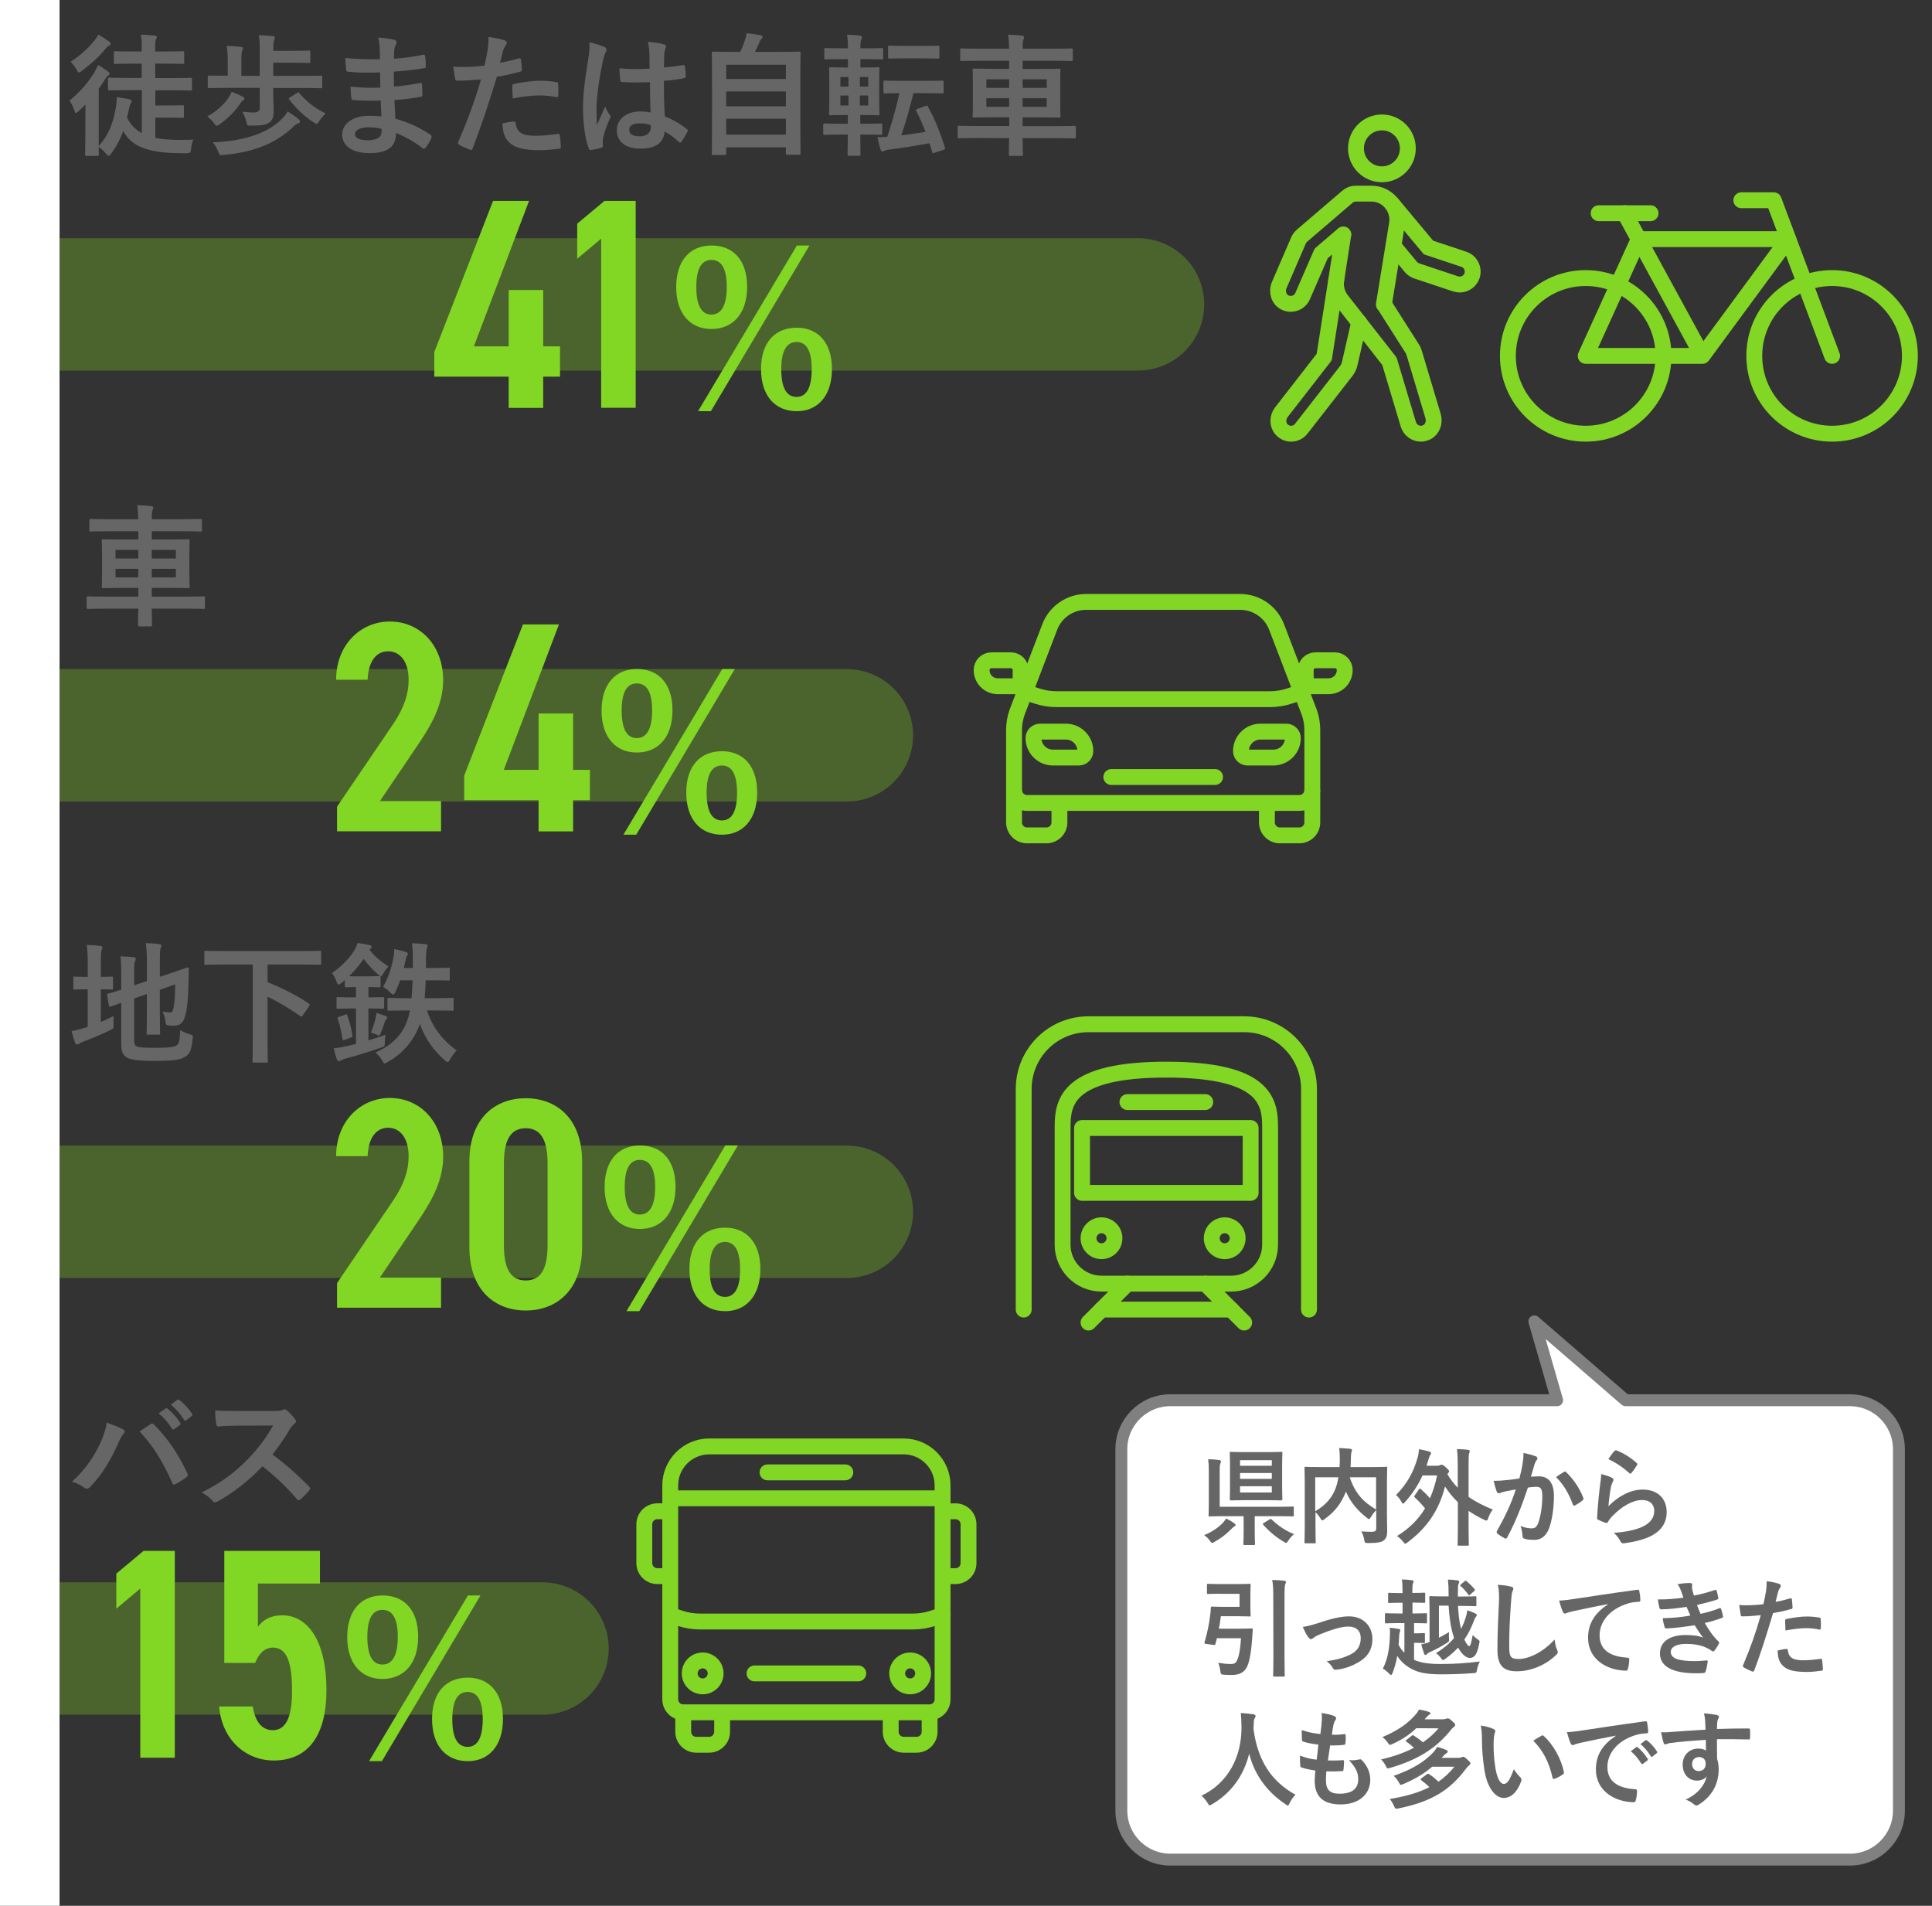 <?xml version="1.0" encoding="utf-8"?>
<!-- Generator: Adobe Illustrator 26.3.1, SVG Export Plug-In . SVG Version: 6.00 Build 0)  -->
<svg version="1.1" id="レイヤー_1" xmlns="http://www.w3.org/2000/svg" xmlns:xlink="http://www.w3.org/1999/xlink" x="0px"
	 y="0px" viewBox="0 0 146 144" style="enable-background:new 0 0 146 144;" xml:space="preserve">
<rect x="0" y="0" width="146" height="144" fill="#333333" stroke="none"/>
<style type="text/css">
	.st0{fill:none;stroke:#82D624;stroke-width:1.2;stroke-miterlimit:10;}
	.st1{fill:none;stroke:#82D624;stroke-width:1.2;stroke-linecap:round;stroke-linejoin:round;stroke-miterlimit:10;}
	.st2{fill:none;stroke:#82D624;stroke-width:1.2;stroke-linecap:round;stroke-miterlimit:10;}
	.st3{fill:none;stroke:#82D624;stroke-width:1.2;stroke-linejoin:round;stroke-miterlimit:10;}
	
		.st4{opacity:0.3;fill:none;stroke:#82D624;stroke-width:10;stroke-linecap:round;stroke-linejoin:round;stroke-miterlimit:10;enable-background:new    ;}
	.st5{fill:#FFFFFF;}
	.st6{fill:none;stroke:#808080;stroke-width:0.9;stroke-linejoin:round;stroke-miterlimit:10;}
	.st7{fill:#666666;}
	.st8{fill:#82D624;}
</style>
<g>
	<circle class="st0" cx="104.43" cy="11.21" r="1.96"/>
	<path class="st1" d="M104.58,23l0.99-6.09c0.19-1.19-0.73-2.28-1.93-2.28h-1.18c-0.23,0-0.46,0.08-0.64,0.24l-3.43,2.94
		c-0.11,0.1-0.2,0.22-0.26,0.35l-1.46,3.38c-0.21,0.49-0.04,1.09,0.44,1.32c0.14,0.07,0.29,0.1,0.43,0.1c0.38,0,0.74-0.22,0.9-0.59
		l1.4-3.22l1.67-1.43"/>
	<path class="st1" d="M100.98,21.15l-0.91,5.83l-3.24,4.17c-0.3,0.39-0.31,0.96,0.03,1.31c0.2,0.21,0.46,0.31,0.71,0.31
		c0.29,0,0.58-0.13,0.77-0.38l3.39-4.35c0.13-0.17,0.23-0.37,0.27-0.58l0.71-3.1"/>
	<path class="st1" d="M101.51,17.73l-0.53,3.42c-0.08,0.54,0.06,1.08,0.39,1.51L105,27.3l1.43,4.77c0.13,0.42,0.52,0.7,0.94,0.7
		c0.15,0,0.31-0.04,0.47-0.12c0.42-0.22,0.59-0.74,0.46-1.2c-0.34-1.14-1.2-4.01-1.43-4.78c-0.04-0.13-0.09-0.25-0.17-0.36l-2.1-3.3
		"/>
	<path class="st0" d="M105.3,18.58l1.31,1.58c0.12,0.14,0.27,0.25,0.45,0.31l2.94,0.98c0.1,0.03,0.21,0.05,0.31,0.05
		c0.41,0,0.79-0.26,0.93-0.67c0.17-0.51-0.11-1.07-0.62-1.24l-2.67-0.89l-2.84-3.4"/>
</g>
<g>
	<circle class="st0" cx="138.45" cy="26.89" r="5.88"/>
	<circle class="st0" cx="119.83" cy="26.89" r="5.88"/>
	<polyline class="st1" points="138.45,26.89 134.04,15.13 131.59,15.13 	"/>
	<line class="st2" x1="124.73" y1="16.11" x2="120.81" y2="16.11"/>
	<polyline class="st1" points="122.77,16.11 128.65,26.89 119.83,26.89 123.84,18.07 135.14,18.07 128.65,26.89 	"/>
</g>
<g>
	<line class="st1" x1="58" y1="111.25" x2="63.88" y2="111.25"/>
	<line class="st3" x1="50.65" y1="113.21" x2="71.23" y2="113.21"/>
	<line class="st1" x1="57.02" y1="126.44" x2="64.86" y2="126.44"/>
	<path class="st3" d="M67.31,129.38v1.47c0,0.54,0.44,0.98,0.98,0.98h0.98c0.54,0,0.98-0.44,0.98-0.98v-1.47"/>
	<path class="st3" d="M51.63,129.38v1.47c0,0.54,0.44,0.98,0.98,0.98h0.98c0.54,0,0.98-0.44,0.98-0.98v-1.47"/>
	<circle class="st3" cx="53.1" cy="126.44" r="0.98"/>
	<circle class="st3" cx="68.78" cy="126.44" r="0.98"/>
	<path class="st3" d="M70.25,129.38H51.63c-0.54,0-0.98-0.44-0.98-0.98v-16.17c0-1.62,1.32-2.94,2.94-2.94h14.7
		c1.62,0,2.94,1.32,2.94,2.94v16.17C71.23,128.94,70.79,129.38,70.25,129.38z"/>
	<path class="st3" d="M50.65,119.09h-0.98c-0.54,0-0.98-0.44-0.98-0.98v-2.94c0-0.54,0.44-0.98,0.98-0.98h0.98"/>
	<path class="st3" d="M71.23,114.19h0.98c0.54,0,0.98,0.44,0.98,0.98v2.94c0,0.54-0.44,0.98-0.98,0.98h-0.98"/>
	<path class="st1" d="M50.65,122.03l0.72,0.24c0.5,0.17,1.02,0.25,1.55,0.25h16.05c0.53,0,1.05-0.08,1.55-0.25l0.72-0.24"/>
</g>
<g>
	<path class="st0" d="M93.04,96.99c1.62,0,2.94-1.32,2.94-2.94v-8.92c0-1.89-0.39-4.31-7.84-4.31c-7.45,0-7.84,2.43-7.84,4.31v8.92
		c0,1.62,1.32,2.94,2.94,2.94H93.04z"/>
	<circle class="st0" cx="83.24" cy="93.56" r="0.98"/>
	<circle class="st0" cx="92.55" cy="93.56" r="0.98"/>
	<line class="st2" x1="85.2" y1="96.99" x2="82.26" y2="99.93"/>
	<line class="st2" x1="91.08" y1="96.99" x2="94.02" y2="99.93"/>
	<rect x="81.77" y="85.23" class="st1" width="12.74" height="4.9"/>
	<line class="st1" x1="85.2" y1="83.27" x2="91.08" y2="83.27"/>
	<line class="st1" x1="83.24" y1="98.95" x2="93.04" y2="98.95"/>
	<path class="st1" d="M77.36,98.95V82.29c0-2.71,2.19-4.9,4.9-4.9h11.76c2.71,0,4.9,2.19,4.9,4.9v16.66"/>
</g>
<line class="st4" x1="3" y1="23" x2="86" y2="23"/>
<line class="st4" x1="3" y1="55.56" x2="64" y2="55.56"/>
<line class="st4" x1="3" y1="91.56" x2="64" y2="91.56"/>
<line class="st4" x1="3" y1="124.56" x2="41" y2="124.56"/>
<g>
	<path class="st1" d="M99.17,59.69v-4.54c0-0.46-0.08-0.91-0.23-1.33l-2.47-6.45c-0.44-1.14-1.53-1.89-2.75-1.89H82.08
		c-1.22,0-2.31,0.75-2.75,1.89l-2.47,6.45c-0.15,0.43-0.23,0.88-0.23,1.33v4.54c0,0.54,0.44,0.98,0.98,0.98h20.58
		C98.73,60.67,99.17,60.23,99.17,59.69z"/>
	<path class="st0" d="M76.63,59.69v2.45c0,0.54,0.44,0.98,0.98,0.98h1.47c0.54,0,0.98-0.44,0.98-0.98v-1.47"/>
	<path class="st0" d="M99.17,59.69v2.45c0,0.54-0.44,0.98-0.98,0.98h-1.47c-0.54,0-0.98-0.44-0.98-0.98v-1.47"/>
	<path class="st1" d="M77.61,52.34l0.72,0.24c0.5,0.17,1.02,0.25,1.55,0.25h16.05c0.53,0,1.05-0.08,1.55-0.25l0.72-0.24"/>
	<path class="st0" d="M81.53,57.24h-1.96c-0.81,0-1.47-0.66-1.47-1.47c0-0.27,0.22-0.49,0.49-0.49h1.96c0.81,0,1.47,0.66,1.47,1.47
		C82.02,57.02,81.8,57.24,81.53,57.24z"/>
	<line class="st2" x1="91.82" y1="58.71" x2="83.98" y2="58.71"/>
	<path class="st0" d="M96.23,57.24h-1.96c-0.27,0-0.49-0.22-0.49-0.49c0-0.81,0.66-1.47,1.47-1.47h1.96c0.27,0,0.49,0.22,0.49,0.49
		C97.7,56.58,97.04,57.24,96.23,57.24z"/>
	<path class="st0" d="M77.12,51.85H75.4c-0.68,0-1.22-0.55-1.22-1.22l0,0c0-0.41,0.33-0.74,0.74-0.74h1.47
		c0.41,0,0.74,0.33,0.74,0.74L77.12,51.85L77.12,51.85z"/>
	<path class="st0" d="M98.68,51.85h1.72c0.68,0,1.22-0.55,1.22-1.22l0,0c0-0.41-0.33-0.74-0.74-0.74h-1.47
		c-0.41,0-0.74,0.33-0.74,0.74L98.68,51.85L98.68,51.85z"/>
</g>
<rect x="-4" y="-7.5" class="st5" width="8.5" height="161.5"/>
<g>
	<g>
		<path class="st5" d="M139.8,105.8h-16.96l-6.89-5.96l1.72,5.96H88.44c-2.04,0-3.7,1.66-3.7,3.7v27.31c0,2.04,1.66,3.7,3.7,3.7
			h51.36c2.04,0,3.7-1.66,3.7-3.7V109.5C143.5,107.46,141.84,105.8,139.8,105.8z"/>
	</g>
	<g>
		<path class="st6" d="M139.8,105.8h-16.96l-6.89-5.96l1.72,5.96H88.44c-2.04,0-3.7,1.66-3.7,3.7v27.31c0,2.04,1.66,3.7,3.7,3.7
			h51.36c2.04,0,3.7-1.66,3.7-3.7V109.5C143.5,107.46,141.84,105.8,139.8,105.8z"/>
	</g>
</g>
<g>
	<path class="st7" d="M93.26,115.09c0.08,0.06,0.12,0.1,0.12,0.13c0,0.05-0.05,0.1-0.11,0.12c-0.06,0.03-0.16,0.13-0.25,0.22
		c-0.32,0.33-0.73,0.66-1.24,0.94c-0.08,0.05-0.14,0.08-0.18,0.08c-0.06,0-0.1-0.06-0.18-0.18c-0.13-0.18-0.27-0.3-0.43-0.41
		c0.6-0.22,1.09-0.6,1.37-0.87c0.12-0.14,0.19-0.21,0.29-0.38C92.91,114.85,93.09,114.96,93.26,115.09z M91.35,111.16
		c0-0.38-0.01-0.59-0.05-0.9c0.29,0,0.57,0.02,0.85,0.06c0.08,0.01,0.12,0.06,0.12,0.1s-0.02,0.1-0.05,0.17
		c-0.04,0.1-0.05,0.22-0.05,0.55v2.71h4.5c0.72,0,0.97-0.02,1.02-0.02c0.08,0,0.08,0.01,0.08,0.09v0.57c0,0.08-0.01,0.09-0.08,0.09
		c-0.05,0-0.29-0.02-1.02-0.02h-1.85v1.23c0,0.59,0.02,0.82,0.02,0.86c0,0.08-0.01,0.09-0.09,0.09h-0.71
		c-0.07,0-0.08-0.01-0.08-0.09c0-0.06,0.02-0.27,0.02-0.86v-1.23h-1.54c-0.73,0-0.99,0.02-1.03,0.02c-0.08,0-0.08-0.01-0.08-0.09
		c0-0.06,0.02-0.36,0.02-1.02L91.35,111.16L91.35,111.16z M95.82,109.72c0.71,0,0.96-0.02,1-0.02c0.09,0,0.09,0.01,0.09,0.09
		c0,0.05-0.02,0.3-0.02,0.86v1.77c0,0.56,0.02,0.81,0.02,0.86c0,0.08-0.09,0.09-0.17,0.09c-0.05,0-0.22-0.02-0.92-0.02h-1.73
		c-0.71,0-0.95,0.02-1,0.02c-0.08,0-0.16-0.01-0.16-0.09c0-0.06,0.02-0.3,0.02-0.86v-1.77c0-0.56-0.02-0.81-0.02-0.86
		c0-0.08,0.01-0.09,0.09-0.09c0.05,0,0.29,0.02,1,0.02H95.82z M93.71,110.75h2.4v-0.42h-2.4V110.75z M96.11,111.74v-0.44h-2.4v0.44
		H96.11z M96.11,112.3h-2.4v0.47h2.4V112.3z M95.93,114.81c0.05-0.03,0.07-0.04,0.09-0.04s0.05,0.01,0.08,0.04
		c0.44,0.42,0.99,0.83,1.69,1.11c-0.14,0.11-0.28,0.26-0.43,0.48c-0.08,0.12-0.12,0.18-0.17,0.18c-0.04,0-0.09-0.03-0.18-0.09
		c-0.63-0.37-1.13-0.81-1.55-1.28c-0.05-0.06-0.04-0.08,0.05-0.14L95.93,114.81z"/>
	<path class="st7" d="M104.81,114.33c0,0.7,0.02,1.12,0.02,1.39c0,0.3-0.08,0.53-0.25,0.66c-0.17,0.14-0.44,0.21-1.2,0.21
		c-0.23,0-0.25-0.01-0.29-0.26s-0.12-0.46-0.22-0.62c0.33,0.02,0.67,0.04,0.82,0.03c0.24-0.01,0.31-0.07,0.31-0.27v-1.36
		c-0.16,0.15-0.29,0.33-0.39,0.5c-0.07,0.11-0.11,0.17-0.15,0.17s-0.09-0.03-0.17-0.1c-0.68-0.53-1.22-1.14-1.58-1.98l-0.02,0.06
		c-0.33,0.78-0.72,1.39-1.59,2.02c-0.09,0.07-0.13,0.1-0.17,0.1c-0.05,0-0.08-0.05-0.15-0.16c-0.11-0.18-0.23-0.34-0.37-0.46v1.11
		c0,0.74,0.02,1.11,0.02,1.16c0,0.07-0.01,0.08-0.09,0.08h-0.68c-0.08,0-0.08-0.01-0.08-0.08c0-0.06,0.02-0.43,0.02-1.26v-3.09
		c0-0.82-0.02-1.21-0.02-1.26c0-0.08,0.01-0.09,0.08-0.09c0.05,0,0.31,0.02,1.05,0.02h1.52c0.01-0.18,0.02-0.38,0.02-0.58
		c0-0.29-0.01-0.56-0.05-0.86c0.27,0.01,0.58,0.03,0.85,0.06c0.08,0.01,0.12,0.05,0.12,0.1c0,0.06-0.02,0.1-0.05,0.17
		c-0.02,0.08-0.03,0.26-0.04,0.58c0,0.18-0.01,0.35-0.02,0.53h1.65c0.73,0,0.99-0.02,1.04-0.02c0.08,0,0.08,0.01,0.08,0.09
		c0,0.05-0.02,0.48-0.02,1.31V114.33z M99.39,114.19c0.82-0.48,1.26-1.04,1.51-1.66c0.11-0.26,0.19-0.58,0.24-0.91h-1.75V114.19z
		 M103.99,111.62H102c0.41,1.23,1.02,1.86,1.99,2.44V111.62z"/>
	<path class="st7" d="M107.23,112.53c0.03-0.04,0.05-0.06,0.07-0.06s0.05,0.02,0.08,0.05c0.24,0.22,0.46,0.42,0.68,0.69
		c0.23-0.52,0.41-1.1,0.54-1.73h-1.1c-0.33,0.74-0.77,1.39-1.32,2.01c-0.07,0.08-0.12,0.12-0.16,0.12s-0.08-0.05-0.13-0.16
		c-0.1-0.19-0.23-0.35-0.39-0.49c0.82-0.84,1.31-1.7,1.63-2.83c0.07-0.25,0.09-0.42,0.1-0.63c0.32,0.06,0.54,0.1,0.79,0.18
		c0.08,0.02,0.12,0.06,0.12,0.11c0,0.06-0.02,0.1-0.05,0.14c-0.06,0.06-0.09,0.19-0.16,0.41c-0.05,0.14-0.08,0.28-0.13,0.41h0.8
		c0.12,0,0.18-0.02,0.23-0.05c0.05-0.02,0.06-0.03,0.11-0.03s0.14,0.02,0.34,0.22c0.19,0.17,0.23,0.23,0.23,0.28
		c0,0.05-0.03,0.08-0.08,0.14l-0.05,0.08c0.23,0.39,0.5,0.73,0.78,1.02v-1.7c0-0.57-0.01-0.85-0.06-1.22
		c0.29,0.01,0.59,0.02,0.85,0.06c0.07,0.01,0.12,0.03,0.12,0.08c0,0.06-0.02,0.11-0.04,0.16c-0.04,0.1-0.05,0.3-0.05,0.89v2.42
		c0.54,0.38,1.14,0.68,1.83,0.96c-0.12,0.15-0.26,0.39-0.34,0.63c-0.05,0.14-0.08,0.2-0.14,0.2c-0.04,0-0.09-0.02-0.18-0.06
		c-0.43-0.21-0.81-0.42-1.17-0.67v1.15c0,0.9,0.02,1.35,0.02,1.39c0,0.08-0.01,0.09-0.09,0.09h-0.68c-0.08,0-0.08-0.01-0.08-0.09
		c0-0.05,0.02-0.5,0.02-1.39v-1.81c-0.36-0.34-0.68-0.73-0.97-1.18c-0.47,1.85-1.41,3.16-2.82,4.21c-0.09,0.07-0.15,0.11-0.19,0.11
		c-0.05,0-0.08-0.06-0.17-0.16c-0.12-0.17-0.28-0.3-0.45-0.42c0.89-0.54,1.6-1.23,2.12-2.09c-0.28-0.34-0.5-0.57-0.77-0.82
		c-0.03-0.03-0.05-0.05-0.05-0.07s0.02-0.06,0.05-0.1L107.23,112.53z"/>
	<path class="st7" d="M115.05,110.67c0.04-0.24,0.08-0.55,0.08-0.89c0.4,0.09,0.62,0.14,0.93,0.26c0.08,0.02,0.12,0.09,0.12,0.16
		c0,0.04-0.02,0.08-0.05,0.12c-0.08,0.1-0.12,0.19-0.16,0.3c-0.1,0.33-0.18,0.62-0.28,0.96c0.21-0.02,0.44-0.03,0.61-0.03
		c0.73,0,1.13,0.51,1.13,1.48c0,0.94-0.16,1.99-0.42,2.57c-0.23,0.51-0.6,0.75-1.05,0.75c-0.37,0-0.6-0.03-0.77-0.09
		c-0.09-0.03-0.14-0.1-0.14-0.22c-0.02-0.26-0.04-0.48-0.15-0.74c0.35,0.14,0.61,0.18,0.85,0.18c0.26,0,0.37-0.1,0.5-0.42
		c0.16-0.45,0.3-1.21,0.3-1.98c0-0.57-0.1-0.74-0.44-0.74c-0.19,0-0.43,0.02-0.65,0.06c-0.51,1.54-0.96,2.64-1.56,3.76
		c-0.05,0.1-0.11,0.12-0.2,0.07c-0.14-0.07-0.44-0.26-0.54-0.35c-0.04-0.04-0.06-0.07-0.06-0.12c0-0.02,0.01-0.06,0.03-0.09
		c0.62-1.11,1.03-1.96,1.42-3.13c-0.3,0.05-0.55,0.1-0.76,0.14c-0.2,0.04-0.33,0.09-0.43,0.13c-0.11,0.04-0.2,0.02-0.25-0.1
		c-0.07-0.18-0.16-0.47-0.24-0.82c0.34,0,0.68-0.02,1.03-0.06c0.33-0.03,0.61-0.07,0.92-0.12
		C114.95,111.22,115,110.94,115.05,110.67z M118.21,111.2c0.05-0.03,0.09-0.02,0.15,0.04c0.53,0.51,1,1.18,1.29,1.94
		c0.03,0.07,0.02,0.11-0.03,0.16c-0.13,0.13-0.43,0.32-0.58,0.4c-0.08,0.04-0.16,0.03-0.18-0.06c-0.31-0.84-0.71-1.53-1.27-2.07
		C117.78,111.47,118.01,111.31,118.21,111.2z"/>
	<path class="st7" d="M121.81,111.66c0.08,0.04,0.12,0.09,0.12,0.15c0,0.04-0.02,0.08-0.04,0.12c-0.07,0.13-0.12,0.27-0.15,0.42
		c-0.08,0.41-0.16,1-0.19,1.46c0.71-0.74,1.65-1.26,2.59-1.26c1.13,0,1.81,0.68,1.81,1.71c0,0.87-0.5,1.45-1.17,1.79
		c-0.52,0.27-1.32,0.46-1.99,0.55c-0.17,0.02-0.24,0.02-0.31-0.1c-0.15-0.27-0.29-0.49-0.53-0.68c0.87-0.06,1.62-0.21,2.14-0.45
		c0.63-0.28,0.92-0.7,0.92-1.21c0-0.43-0.26-0.82-0.93-0.82c-0.68,0-1.51,0.46-2.24,1.22c-0.14,0.14-0.24,0.28-0.33,0.44
		c-0.05,0.08-0.08,0.08-0.18,0.06c-0.18-0.06-0.37-0.14-0.53-0.22c-0.08-0.03-0.11-0.05-0.11-0.16c0.05-0.93,0.15-1.87,0.24-2.58
		c0.03-0.24,0.07-0.45,0.07-0.72C121.31,111.46,121.63,111.55,121.81,111.66z M122.01,109.63c0.04-0.04,0.09-0.06,0.15-0.04
		c0.58,0.23,1.06,0.54,1.52,0.95c0.04,0.03,0.05,0.06,0.05,0.09c0,0.02-0.02,0.06-0.04,0.1c-0.1,0.17-0.26,0.4-0.4,0.56
		c-0.03,0.04-0.06,0.06-0.09,0.06s-0.05-0.02-0.09-0.06c-0.43-0.39-0.96-0.76-1.57-1.04C121.73,109.97,121.88,109.76,122.01,109.63z
		"/>
	<path class="st7" d="M92.18,120.42c-0.64,0-0.84,0.02-0.88,0.02c-0.08,0-0.09-0.01-0.09-0.09v-0.59c0-0.08,0.01-0.09,0.09-0.09
		c0.05,0,0.25,0.02,0.88,0.02h1.42c0.54,0,0.78-0.02,0.83-0.02c0.07,0,0.08,0.01,0.08,0.09c0,0.05-0.02,0.26-0.02,0.73v0.83
		c0,0.47,0.02,0.68,0.02,0.73c0,0.08-0.01,0.09-0.08,0.09c-0.05,0-0.29-0.02-0.83-0.02h-1.34c-0.04,0.32-0.09,0.63-0.15,0.94h1.65
		c0.59,0,0.78-0.02,0.82-0.02c0.08,0,0.09,0.02,0.09,0.1l-0.04,0.58c-0.09,1.33-0.25,1.93-0.4,2.23c-0.19,0.4-0.57,0.61-1.13,0.61
		c-0.19,0-0.4-0.01-0.6-0.02c-0.23-0.02-0.24-0.02-0.28-0.27c-0.04-0.28-0.09-0.47-0.16-0.63c0.37,0.06,0.66,0.09,0.94,0.09
		c0.23,0.01,0.36-0.06,0.43-0.18c0.11-0.18,0.27-0.53,0.35-1.77h-1.82l-0.11,0.43c-0.02,0.09-0.03,0.1-0.43,0.04
		c-0.4-0.05-0.42-0.06-0.4-0.14c0.21-0.71,0.36-1.44,0.43-2.06c0.02-0.18,0.05-0.37,0.05-0.55c0-0.08,0.03-0.11,0.11-0.11
		c0.05,0,0.28,0.02,0.75,0.02h1.31v-0.98h-1.49V120.42z M96.22,120.72c0-0.7-0.01-0.95-0.08-1.34c0.3,0.01,0.65,0.02,0.92,0.06
		c0.08,0.01,0.12,0.04,0.12,0.08c0,0.06-0.02,0.1-0.05,0.16c-0.04,0.1-0.06,0.3-0.06,1.02v4.53c0,0.87,0.02,1.32,0.02,1.36
		c0,0.08-0.01,0.09-0.08,0.09H96.3c-0.08,0-0.09-0.01-0.09-0.09c0-0.05,0.02-0.48,0.02-1.35L96.22,120.72L96.22,120.72z"/>
	<path class="st7" d="M99.67,122.62c0.96-0.33,1.71-0.49,2.27-0.49c1.06,0,1.77,0.71,1.77,1.71c0,0.82-0.37,1.38-1.11,1.79
		c-0.4,0.23-0.95,0.46-1.61,0.53c-0.14,0.02-0.2-0.01-0.26-0.11c-0.08-0.16-0.23-0.34-0.47-0.53c0.91-0.14,1.34-0.28,1.87-0.55
		c0.44-0.24,0.7-0.62,0.7-1.19s-0.34-0.88-0.96-0.88c-0.54,0-1.35,0.27-2.2,0.62c-0.2,0.09-0.35,0.18-0.44,0.25
		c-0.06,0.06-0.11,0.08-0.16,0.08c-0.07,0-0.12-0.05-0.2-0.14c-0.18-0.23-0.29-0.51-0.42-0.78
		C98.85,122.87,99.23,122.76,99.67,122.62z"/>
	<path class="st7" d="M106.74,121.1v0.81h0.13c0.64,0,0.85-0.02,0.89-0.02c0.07,0,0.08,0.01,0.08,0.1v0.58
		c0,0.08-0.01,0.09-0.08,0.09c-0.05,0-0.26-0.02-0.9-0.02v0.77h0.27c0.29,0,0.42-0.02,0.46-0.02c0.09,0,0.09,0.01,0.09,0.09v0.58
		c0,0.08-0.01,0.09-0.09,0.09c-0.05,0-0.17-0.02-0.46-0.02h-0.27v1.28c0.47,0.22,1.06,0.32,2,0.32c1.01,0,1.95-0.06,2.97-0.19
		c-0.09,0.19-0.17,0.38-0.21,0.61c-0.05,0.26-0.05,0.26-0.29,0.27c-0.8,0.06-1.57,0.09-2.44,0.09c-1.08,0-1.75-0.13-2.31-0.46
		c-0.41-0.23-0.74-0.54-0.99-0.93c-0.08,0.45-0.2,0.9-0.36,1.3c-0.05,0.1-0.07,0.14-0.11,0.14c-0.03,0-0.07-0.03-0.13-0.09
		c-0.16-0.17-0.34-0.31-0.49-0.39c0.4-0.78,0.51-1.6,0.54-2.62c0.01-0.13,0-0.3-0.02-0.47c0.21,0.02,0.5,0.05,0.68,0.09
		c0.09,0.02,0.12,0.04,0.12,0.09c0,0.06-0.02,0.09-0.04,0.14c-0.02,0.06-0.04,0.16-0.05,0.36s-0.02,0.41-0.04,0.62
		c0.12,0.22,0.26,0.42,0.44,0.59v-2.24h-0.51c-0.63,0-0.84,0.02-0.88,0.02c-0.07,0-0.08-0.01-0.08-0.09v-0.58
		c0-0.09,0.01-0.1,0.08-0.1c0.05,0,0.26,0.02,0.88,0.02h0.37v-0.81h-0.19c-0.58,0-0.77,0.02-0.82,0.02c-0.08,0-0.08-0.01-0.08-0.09
		v-0.58c0-0.09,0.01-0.1,0.08-0.1c0.05,0,0.23,0.02,0.82,0.02h0.19v-0.05c0-0.45-0.01-0.66-0.05-0.98c0.3,0.01,0.51,0.02,0.76,0.06
		c0.08,0.01,0.12,0.03,0.12,0.08s-0.01,0.09-0.04,0.14c-0.03,0.08-0.05,0.23-0.05,0.68v0.06h0.07c0.57,0,0.76-0.02,0.81-0.02
		c0.08,0,0.09,0.01,0.09,0.1v0.58c0,0.08-0.01,0.09-0.09,0.09c-0.05,0-0.23-0.02-0.81-0.02h-0.06V121.1z M108.75,123.74
		c0.23-0.12,0.48-0.26,0.75-0.42c-0.01,0.16-0.01,0.3,0,0.45c0.02,0.24,0.02,0.25-0.18,0.38c-0.41,0.26-0.78,0.46-1.24,0.67
		c-0.11,0.05-0.19,0.1-0.23,0.14c-0.05,0.05-0.08,0.09-0.12,0.09s-0.08-0.02-0.11-0.1c-0.07-0.2-0.15-0.47-0.22-0.7
		c0.22-0.05,0.4-0.1,0.57-0.16l0.06-0.02v-2.45c0-0.6-0.02-0.87-0.02-0.92c0-0.09,0.01-0.1,0.09-0.1c0.05,0,0.29,0.02,0.96,0.02
		h0.41v-0.19c0-0.43-0.01-0.7-0.05-1.08c0.28,0.01,0.47,0.02,0.72,0.06c0.09,0.01,0.13,0.05,0.13,0.09c0,0.06-0.02,0.12-0.05,0.18
		c-0.04,0.1-0.05,0.22-0.05,0.78v0.17h0.37c0.67,0,0.89-0.02,0.94-0.02c0.08,0,0.09,0.01,0.09,0.1v0.56c0,0.08-0.01,0.09-0.09,0.09
		c-0.05,0-0.26-0.02-0.94-0.02h-0.36c0.03,0.63,0.1,1.23,0.23,1.73c0.12-0.22,0.22-0.45,0.3-0.7c0.09-0.26,0.15-0.48,0.17-0.7
		c0.22,0.07,0.41,0.14,0.59,0.23c0.09,0.05,0.13,0.08,0.13,0.13c0,0.06-0.03,0.1-0.08,0.15c-0.06,0.07-0.11,0.21-0.19,0.42
		c-0.19,0.47-0.4,0.9-0.67,1.28c0.16,0.35,0.29,0.5,0.37,0.5c0.07,0,0.16-0.22,0.26-0.84c0.09,0.1,0.23,0.22,0.37,0.32
		c0.18,0.11,0.16,0.13,0.12,0.34c-0.16,0.86-0.39,1.07-0.71,1.07c-0.27,0-0.6-0.26-0.88-0.78c-0.29,0.31-0.61,0.59-0.96,0.84
		c-0.09,0.06-0.14,0.1-0.18,0.1c-0.05,0-0.08-0.05-0.15-0.14c-0.12-0.16-0.26-0.3-0.38-0.38c0.54-0.34,0.99-0.7,1.36-1.14
		c-0.01-0.06-0.04-0.11-0.05-0.18c-0.2-0.63-0.31-1.42-0.36-2.27h-0.73v2.42H108.75z M110.68,119.48c0.06-0.06,0.08-0.06,0.15-0.01
		c0.2,0.17,0.4,0.36,0.59,0.59c0.02,0.03,0.04,0.06,0.04,0.07c0,0.02-0.01,0.05-0.05,0.08l-0.29,0.26c-0.08,0.07-0.1,0.09-0.16,0.02
		c-0.16-0.24-0.37-0.46-0.57-0.64c-0.03-0.03-0.05-0.05-0.05-0.06c0-0.02,0.02-0.05,0.06-0.08L110.68,119.48z"/>
	<path class="st7" d="M114.17,119.88c0.13,0.03,0.19,0.07,0.19,0.15c0,0.09-0.05,0.18-0.08,0.26c-0.04,0.11-0.07,0.36-0.11,0.98
		c-0.08,1.23-0.12,2.05-0.12,3.09c0,0.81,0.09,0.99,0.71,0.99c0.69,0,1.77-0.43,2.72-1.47c0.03,0.3,0.1,0.57,0.18,0.76
		c0.04,0.09,0.06,0.14,0.06,0.19c0,0.07-0.03,0.14-0.16,0.25c-0.84,0.79-1.93,1.2-2.94,1.2c-0.99,0-1.46-0.41-1.46-1.63
		c0-1.34,0.07-2.49,0.11-3.45c0.02-0.47,0.04-0.98-0.08-1.46C113.56,119.77,113.93,119.81,114.17,119.88z"/>
	<path class="st7" d="M121.53,121.2c-0.95,0.18-1.78,0.35-2.61,0.53c-0.29,0.07-0.37,0.09-0.49,0.13c-0.05,0.02-0.11,0.06-0.17,0.06
		c-0.05,0-0.12-0.05-0.15-0.12c-0.1-0.22-0.19-0.5-0.29-0.86c0.4-0.02,0.63-0.05,1.23-0.14c0.96-0.14,2.66-0.41,4.67-0.68
		c0.12-0.02,0.16,0.03,0.16,0.09c0.04,0.18,0.08,0.48,0.08,0.7c0,0.1-0.05,0.12-0.15,0.12c-0.37,0.02-0.61,0.06-0.95,0.18
		c-1.32,0.46-1.98,1.4-1.98,2.36c0,1.03,0.71,1.59,2.07,1.68c0.12,0,0.17,0.03,0.17,0.12c0,0.21-0.03,0.49-0.09,0.69
		c-0.02,0.12-0.05,0.17-0.15,0.17c-1.37,0-2.87-0.81-2.87-2.47c0-1.14,0.55-1.9,1.49-2.53v-0.03H121.53z"/>
	<path class="st7" d="M127.04,120.21c-0.07-0.18-0.14-0.34-0.27-0.51c0.31-0.06,0.63-0.09,0.94-0.09c0.11,0,0.17,0.06,0.17,0.14
		c0,0.05-0.02,0.1-0.02,0.15c0,0.07,0.02,0.15,0.03,0.24c0.05,0.21,0.08,0.28,0.12,0.42c0.61-0.12,1.03-0.24,1.58-0.42
		c0.07-0.03,0.11-0.02,0.13,0.04c0.05,0.15,0.1,0.38,0.13,0.54c0.02,0.08-0.04,0.13-0.09,0.14c-0.52,0.17-0.99,0.29-1.52,0.41
		c0.07,0.2,0.17,0.45,0.27,0.67c0.63-0.14,1.04-0.27,1.41-0.42c0.08-0.04,0.12-0.02,0.14,0.05c0.07,0.18,0.1,0.34,0.14,0.53
		c0.02,0.07,0.02,0.11-0.06,0.14c-0.39,0.15-0.88,0.3-1.31,0.39c0.33,0.58,0.64,1.02,1.02,1.38c0.08,0.07,0.08,0.1,0.04,0.19
		c-0.09,0.18-0.19,0.34-0.32,0.5c-0.05,0.06-0.08,0.08-0.12,0.08c-0.03,0-0.06-0.02-0.11-0.05c-0.12-0.1-0.28-0.18-0.46-0.26
		c-0.4-0.18-0.91-0.26-1.46-0.26c-0.73,0-1.16,0.23-1.16,0.61c0,0.52,0.66,0.69,1.85,0.69c0.29,0,0.58-0.03,0.85-0.05
		c0.08,0,0.1,0.04,0.09,0.1c-0.03,0.2-0.08,0.51-0.16,0.73c-0.02,0.08-0.05,0.11-0.16,0.12c-0.18,0.02-0.36,0.02-0.56,0.02
		c-1.79,0-2.73-0.52-2.73-1.5c0-0.86,0.71-1.39,1.93-1.39c0.57,0,1.02,0.06,1.34,0.2c-0.18-0.22-0.44-0.6-0.65-0.94
		c-0.8,0.13-1.56,0.22-2.13,0.24c-0.09,0-0.12-0.03-0.14-0.11c-0.05-0.16-0.12-0.43-0.14-0.66c0.78-0.02,1.4-0.08,2.09-0.2
		c-0.08-0.17-0.19-0.44-0.29-0.66c-0.71,0.11-1.29,0.18-1.89,0.19c-0.09,0-0.14-0.03-0.16-0.11c-0.02-0.09-0.08-0.38-0.12-0.64
		c0.76,0.01,1.38-0.06,1.93-0.13C127.16,120.55,127.11,120.41,127.04,120.21z"/>
	<path class="st7" d="M135.29,120.77c0.09-0.02,0.12,0.02,0.12,0.08c0.02,0.18,0.05,0.41,0.05,0.58c0.01,0.1-0.01,0.13-0.12,0.15
		c-0.48,0.14-0.88,0.22-1.35,0.3c-0.53,1.77-0.92,3-1.42,4.33c-0.04,0.11-0.08,0.1-0.17,0.08c-0.08-0.03-0.46-0.2-0.62-0.3
		c-0.06-0.04-0.09-0.1-0.06-0.16c0.59-1.4,0.96-2.45,1.34-3.79c-0.45,0.05-0.99,0.09-1.36,0.09c-0.12,0-0.15-0.02-0.16-0.13
		c-0.03-0.17-0.07-0.44-0.11-0.73c0.16,0.02,0.26,0.02,0.57,0.02c0.39,0,0.81-0.02,1.26-0.08c0.08-0.32,0.14-0.67,0.2-1
		c0.03-0.24,0.05-0.48,0.05-0.74c0.41,0.06,0.73,0.12,0.98,0.22c0.06,0.02,0.08,0.08,0.08,0.13c0,0.03,0,0.07-0.04,0.13
		c-0.06,0.11-0.12,0.19-0.16,0.32c-0.08,0.29-0.13,0.56-0.19,0.76C134.49,120.99,134.91,120.88,135.29,120.77z M134.99,124.59
		c0.08,0,0.11,0.03,0.12,0.11c0.06,0.58,0.44,0.75,1.19,0.75c0.44,0,0.99-0.07,1.3-0.11c0.06-0.01,0.09,0.01,0.09,0.07
		c0.03,0.21,0.06,0.48,0.06,0.7c0.01,0.1,0,0.12-0.12,0.13c-0.26,0.04-0.77,0.09-1.06,0.09c-1.02,0-1.54-0.14-1.89-0.52
		c-0.25-0.26-0.33-0.63-0.35-1.1C134.57,124.65,134.89,124.59,134.99,124.59z M134.9,122.48c0-0.11,0.02-0.14,0.14-0.16
		c0.49-0.1,1.06-0.18,1.51-0.18c0.3,0,0.64,0.03,0.91,0.08c0.11,0.02,0.13,0.02,0.13,0.12c0.02,0.2,0.02,0.42,0.01,0.64
		c0,0.14-0.04,0.17-0.15,0.14c-0.27-0.06-0.63-0.1-0.96-0.1c-0.47,0-1.06,0.08-1.56,0.18C134.92,122.92,134.9,122.64,134.9,122.48z"
		/>
	<path class="st7" d="M97.46,136.23c-0.06,0.14-0.08,0.19-0.14,0.19c-0.04,0-0.08-0.03-0.18-0.1c-1.48-0.98-2.38-2.35-2.74-3.82
		c-0.41,1.69-1.39,3-2.81,3.83c-0.09,0.05-0.14,0.08-0.18,0.08c-0.05,0-0.08-0.06-0.16-0.19c-0.13-0.22-0.29-0.39-0.45-0.54
		c2.04-0.98,3.04-2.97,3.02-5.21c-0.01-0.35-0.02-0.69-0.05-1.04c0.3,0.02,0.68,0.06,0.96,0.1c0.1,0.02,0.15,0.06,0.15,0.13
		c0,0.09-0.04,0.14-0.08,0.2c-0.05,0.08-0.06,0.27-0.06,0.53c-0.01,0.1-0.01,0.19-0.01,0.29c0.33,2.34,1.31,3.89,3.17,4.93
		C97.72,135.78,97.57,136,97.46,136.23z"/>
	<path class="st7" d="M100.2,134.51c0,0.74,0.31,1.02,1.03,1.02c0.91,0,1.41-0.36,1.41-1.08c0-0.45-0.11-0.82-0.7-1.46
		c0.31,0.04,0.48,0,0.79-0.05c0.05-0.02,0.12-0.01,0.16,0.03c0.43,0.42,0.66,0.96,0.66,1.5c0,1.14-0.9,1.87-2.24,1.87
		c-1.37,0-1.96-0.64-1.96-1.81c0-0.17,0.02-0.39,0.05-0.75c-0.46-0.07-0.78-0.14-1.06-0.24c-0.05-0.02-0.08-0.06-0.08-0.15
		c-0.02-0.25-0.03-0.5-0.02-0.74c0.47,0.18,0.81,0.26,1.26,0.31c0.04-0.3,0.1-0.82,0.13-1.14c-0.54-0.07-0.82-0.12-1.12-0.22
		c-0.09-0.02-0.12-0.06-0.12-0.14c-0.01-0.19-0.02-0.46-0.02-0.74c0.53,0.18,0.9,0.25,1.41,0.3c0.06-0.46,0.09-0.68,0.1-0.92
		c0.02-0.22,0.02-0.46-0.01-0.67c0.36,0.05,0.76,0.15,0.93,0.22c0.11,0.04,0.17,0.11,0.17,0.18c0,0.06-0.02,0.1-0.06,0.15
		c-0.05,0.06-0.09,0.16-0.14,0.34c-0.04,0.18-0.08,0.46-0.12,0.75c0.31,0.02,0.63,0,0.96-0.05c0.05,0,0.08,0.04,0.08,0.1
		c0.01,0.19,0.01,0.42-0.02,0.6c0,0.09-0.03,0.11-0.12,0.12c-0.34,0.04-0.69,0.05-1.03,0.04c-0.05,0.28-0.12,0.82-0.17,1.14
		c0.41,0.01,0.73,0,1.1-0.02c0.1-0.02,0.12,0.02,0.12,0.09c0,0.14-0.02,0.43-0.04,0.6c-0.01,0.1-0.03,0.13-0.11,0.13
		c-0.39,0.03-0.79,0.03-1.19,0.02C100.21,134.17,100.2,134.37,100.2,134.51z"/>
	<path class="st7" d="M107.03,130.58c-0.47,0.45-1.03,0.85-1.82,1.2c-0.08,0.04-0.13,0.06-0.17,0.06c-0.05,0-0.08-0.04-0.15-0.14
		c-0.13-0.2-0.26-0.32-0.42-0.45c1.13-0.47,1.9-1.01,2.47-1.66c0.1-0.1,0.21-0.26,0.29-0.42c0.29,0.05,0.52,0.1,0.75,0.18
		c0.08,0.02,0.11,0.05,0.11,0.1s-0.02,0.08-0.09,0.12c-0.06,0.03-0.13,0.1-0.22,0.2l-0.12,0.14h1.33c0.15,0,0.22-0.02,0.28-0.04
		c0.05-0.02,0.08-0.03,0.14-0.03c0.07,0,0.13,0.02,0.3,0.18c0.22,0.18,0.26,0.25,0.26,0.32c0,0.06-0.04,0.1-0.09,0.14
		c-0.07,0.05-0.14,0.1-0.25,0.25c-0.93,1.14-2.18,2.16-4.58,2.85c-0.23,0.06-0.23,0.06-0.33-0.16c-0.11-0.2-0.21-0.34-0.35-0.48
		c1.01-0.23,1.82-0.54,2.48-0.88c-0.2-0.18-0.37-0.33-0.56-0.45c-0.04-0.03-0.06-0.05-0.06-0.07s0.02-0.05,0.06-0.08l0.39-0.31
		c0.07-0.06,0.1-0.05,0.18,0c0.22,0.14,0.44,0.3,0.67,0.5c0.48-0.33,0.86-0.68,1.18-1.06L107.03,130.58L107.03,130.58z
		 M108.23,133.49c-0.58,0.5-1.23,0.9-2.18,1.31c-0.09,0.03-0.15,0.06-0.19,0.06c-0.05,0-0.08-0.05-0.14-0.17
		c-0.12-0.21-0.25-0.38-0.4-0.51c1.48-0.52,2.31-1.06,3.01-1.79c0.1-0.11,0.2-0.26,0.28-0.4c0.26,0.07,0.42,0.13,0.67,0.23
		c0.08,0.03,0.12,0.07,0.12,0.13c0,0.05-0.02,0.08-0.09,0.12c-0.06,0.03-0.12,0.08-0.21,0.18l-0.16,0.17h1.23
		c0.15,0,0.2-0.01,0.27-0.04c0.04-0.02,0.09-0.04,0.12-0.04c0.08,0,0.13,0.02,0.34,0.22c0.17,0.15,0.22,0.22,0.22,0.28
		s-0.05,0.1-0.09,0.14c-0.06,0.05-0.14,0.12-0.23,0.24c-1.23,1.64-2.58,2.5-5.11,3.02c-0.09,0.02-0.15,0.02-0.18,0.02
		c-0.07,0-0.11-0.06-0.16-0.19c-0.09-0.21-0.21-0.4-0.33-0.54c1.27-0.21,2.24-0.5,3-0.9c-0.21-0.2-0.4-0.36-0.61-0.51
		c-0.03-0.03-0.05-0.06-0.05-0.08s0.02-0.05,0.05-0.07l0.42-0.31c0.07-0.05,0.1-0.05,0.18,0c0.23,0.15,0.46,0.34,0.7,0.56
		c0.47-0.33,0.85-0.7,1.2-1.13L108.23,133.49L108.23,133.49z"/>
	<path class="st7" d="M112.88,130.65c0.07,0.03,0.12,0.09,0.12,0.14s-0.02,0.13-0.06,0.22c-0.03,0.1-0.07,0.44-0.07,0.78
		c0,0.51,0.02,1.09,0.14,1.82c0.11,0.63,0.31,1.18,0.64,1.18c0.25,0,0.44-0.28,0.75-1.11c0.17,0.28,0.34,0.46,0.5,0.62
		c0.09,0.09,0.09,0.18,0.05,0.3c-0.29,0.82-0.78,1.25-1.32,1.25c-0.61,0-1.24-0.74-1.45-2.09c-0.12-0.76-0.19-1.59-0.19-2.33
		c0-0.44-0.02-0.68-0.09-1.05C112.27,130.43,112.65,130.53,112.88,130.65z M116.49,131.15c0.03-0.02,0.06-0.03,0.09-0.03
		s0.05,0.02,0.08,0.05c0.71,0.63,1.33,1.73,1.52,2.73c0.02,0.1-0.02,0.14-0.09,0.18c-0.2,0.14-0.4,0.25-0.61,0.32
		c-0.09,0.03-0.15,0.01-0.16-0.09c-0.26-1.14-0.66-1.97-1.45-2.79C116.17,131.33,116.36,131.22,116.49,131.15z"/>
	<path class="st7" d="M122.12,131.14c-0.95,0.18-1.78,0.35-2.61,0.53c-0.3,0.07-0.37,0.09-0.49,0.13c-0.05,0.02-0.11,0.06-0.17,0.06
		c-0.05,0-0.12-0.05-0.15-0.12c-0.1-0.22-0.19-0.5-0.29-0.86c0.4-0.02,0.63-0.05,1.23-0.14c0.96-0.14,2.66-0.41,4.67-0.68
		c0.12-0.02,0.16,0.03,0.16,0.09c0.04,0.18,0.08,0.48,0.08,0.7c0,0.1-0.05,0.12-0.15,0.12c-0.37,0.02-0.61,0.06-0.95,0.18
		c-1.32,0.46-1.98,1.4-1.98,2.36c0,1.03,0.71,1.59,2.07,1.68c0.12,0,0.17,0.03,0.17,0.12c0,0.21-0.03,0.49-0.09,0.69
		c-0.02,0.12-0.05,0.17-0.15,0.17c-1.37,0-2.87-0.81-2.87-2.47c0-1.14,0.55-1.9,1.49-2.53v-0.03H122.12z M123.65,132.01
		c0.04-0.03,0.07-0.02,0.12,0.02c0.24,0.19,0.52,0.51,0.74,0.86c0.03,0.05,0.03,0.09-0.02,0.13l-0.33,0.25
		c-0.05,0.04-0.09,0.03-0.13-0.02c-0.23-0.37-0.48-0.67-0.79-0.93L123.65,132.01z M124.35,131.49c0.05-0.03,0.07-0.02,0.12,0.02
		c0.29,0.22,0.57,0.54,0.74,0.82c0.03,0.05,0.04,0.1-0.02,0.14l-0.31,0.25c-0.06,0.05-0.1,0.02-0.13-0.02
		c-0.21-0.34-0.46-0.65-0.78-0.92L124.35,131.49z"/>
	<path class="st7" d="M128.86,130.04c-0.02-0.23-0.03-0.34-0.09-0.58c0.35,0.02,0.72,0.07,0.91,0.11c0.13,0.02,0.22,0.08,0.22,0.15
		c0,0.06-0.02,0.1-0.07,0.18c-0.02,0.05-0.05,0.13-0.06,0.23c-0.01,0.1-0.01,0.21-0.02,0.51c0.84-0.03,1.64-0.04,2.38-0.04
		c0.09,0,0.11,0.02,0.12,0.12c0.01,0.2,0.01,0.41,0,0.61c0,0.09-0.04,0.11-0.13,0.1c-0.81-0.02-1.56-0.02-2.37-0.02
		c0,0.49,0,1,0.01,1.49c0.08,0.22,0.12,0.53,0.12,0.79c0,0.93-0.37,1.9-1.38,2.58c-0.13,0.09-0.23,0.15-0.3,0.15
		s-0.16-0.06-0.23-0.12c-0.18-0.15-0.39-0.26-0.59-0.32c0.91-0.42,1.45-1.09,1.59-1.76c-0.16,0.23-0.47,0.32-0.73,0.32
		c-0.61,0-1.08-0.46-1.08-1.22c0-0.74,0.54-1.2,1.17-1.2c0.23,0,0.47,0.05,0.59,0.16c0-0.28-0.01-0.55-0.01-0.82
		c-0.98,0.06-2.07,0.15-2.69,0.24c-0.17,0.02-0.29,0.1-0.37,0.1s-0.11-0.03-0.13-0.11c-0.06-0.16-0.13-0.48-0.19-0.81
		c0.29,0.03,0.54,0,0.95-0.03c0.47-0.04,1.48-0.1,2.41-0.16C128.87,130.46,128.87,130.26,128.86,130.04z M127.87,133.28
		c0,0.35,0.22,0.54,0.5,0.54c0.29,0,0.53-0.18,0.53-0.55c0-0.33-0.2-0.51-0.51-0.51C128.14,132.76,127.87,132.93,127.87,133.28z"/>
</g>
<g>
	<path class="st7" d="M9.63,6.81c-0.97,0-1.3,0.02-1.36,0.02c-0.1,0-0.11-0.01-0.11-0.11V5.98c0-0.1,0.01-0.11,0.11-0.11
		c0.06,0,0.39,0.02,1.36,0.02h1.08V4.81h-0.69c-0.93,0-1.25,0.02-1.31,0.02c-0.1,0-0.11-0.01-0.11-0.1V3.98
		c0-0.1,0.01-0.11,0.11-0.11c0.06,0,0.38,0.02,1.31,0.02h0.69v-0.3c0-0.41,0-0.67-0.07-0.97c0.38,0.01,0.71,0.03,1.04,0.07
		c0.1,0.01,0.17,0.05,0.17,0.11s-0.02,0.11-0.06,0.17c-0.05,0.07-0.06,0.21-0.06,0.51v0.41h0.77c0.93,0,1.25-0.02,1.31-0.02
		c0.1,0,0.11,0.01,0.11,0.11v0.75c0,0.09-0.01,0.1-0.11,0.1c-0.06,0-0.38-0.02-1.31-0.02h-0.77V5.9h1.31c0.97,0,1.31-0.02,1.36-0.02
		c0.1,0,0.11,0.01,0.11,0.11v0.74c0,0.1-0.01,0.11-0.11,0.11c-0.05,0-0.39-0.02-1.36-0.02h-1.3v1.15h1.12
		c0.66,0,0.86-0.02,0.92-0.02c0.11,0,0.12,0.01,0.12,0.11v0.73c0,0.11-0.01,0.12-0.12,0.12c-0.06,0-0.26-0.02-0.92-0.02h-1.12v1.53
		c0.55,0.11,1.23,0.16,2.07,0.15c0.29,0,0.52-0.01,0.8-0.02c-0.08,0.18-0.14,0.43-0.17,0.69c-0.04,0.32-0.05,0.32-0.36,0.34
		c-0.28,0-0.55,0-0.82-0.01c-2.29-0.06-3.39-0.62-3.95-1.67c-0.21,0.6-0.5,1.15-0.91,1.71c-0.09,0.11-0.14,0.17-0.19,0.17
		c-0.05,0-0.1-0.06-0.2-0.17c-0.15-0.19-0.38-0.39-0.55-0.51c0,0.36,0.01,0.54,0.01,0.58c0,0.09-0.01,0.1-0.1,0.1H6.53
		c-0.09,0-0.1-0.01-0.1-0.1c0-0.07,0.02-0.44,0.02-1.24V8.96c0-0.3,0.01-0.7,0.01-1.06C6.3,8.07,6.12,8.23,5.95,8.39
		c-0.1,0.09-0.17,0.15-0.21,0.15c-0.05,0-0.08-0.06-0.12-0.19C5.53,8.06,5.37,7.76,5.25,7.61C6.1,6.9,6.67,6.22,7.15,5.44
		c0.09-0.15,0.18-0.35,0.26-0.53c0.27,0.15,0.52,0.32,0.74,0.48c0.09,0.07,0.13,0.1,0.13,0.18c0,0.04-0.03,0.08-0.07,0.11
		C8.15,5.72,8.07,5.79,7.99,5.91c-0.17,0.27-0.35,0.54-0.53,0.8v4.33c0.75-0.85,1.1-1.74,1.31-2.98C8.81,7.8,8.83,7.58,8.82,7.34
		c0.28,0.04,0.65,0.1,0.9,0.15c0.16,0.04,0.23,0.07,0.23,0.15c0,0.07-0.03,0.12-0.07,0.17C9.82,7.89,9.79,8.03,9.75,8.22L9.6,8.89
		c0.26,0.51,0.61,0.9,1.12,1.17V6.81H9.63z M8.22,3.12C8.31,3.19,8.36,3.23,8.36,3.3S8.31,3.41,8.21,3.46
		C8.14,3.5,8.05,3.59,7.93,3.74C7.47,4.31,6.85,4.85,6.18,5.36c-0.1,0.08-0.16,0.12-0.21,0.12c-0.06,0-0.1-0.07-0.19-0.23
		C5.66,5.04,5.47,4.79,5.33,4.67c0.69-0.44,1.31-0.99,1.79-1.59c0.14-0.17,0.23-0.31,0.31-0.46C7.73,2.78,7.97,2.94,8.22,3.12z"/>
	<path class="st7" d="M18.36,7.31c0.1,0.05,0.11,0.09,0.11,0.14c0,0.07-0.05,0.11-0.12,0.15c-0.05,0.03-0.16,0.15-0.22,0.25
		c-0.32,0.51-0.9,1.1-1.52,1.53C16.5,9.46,16.43,9.5,16.38,9.5c-0.07,0-0.12-0.07-0.23-0.22C16,9.08,15.84,8.94,15.66,8.8
		c0.69-0.37,1.22-0.88,1.52-1.29c0.17-0.23,0.26-0.41,0.33-0.57C17.84,7.06,18.03,7.15,18.36,7.31z M17.09,6.64
		c-0.91,0-1.21,0.02-1.28,0.02c-0.1,0-0.11-0.01-0.11-0.11V5.81c0-0.1,0.01-0.1,0.11-0.1c0.07,0,0.37,0.01,1.28,0.01h0.12V4.69
		c0-0.63-0.02-0.89-0.08-1.22c0.37,0.01,0.75,0.03,1.08,0.07c0.09,0.01,0.15,0.05,0.15,0.11c0,0.07-0.03,0.12-0.06,0.19
		c-0.05,0.13-0.06,0.33-0.06,0.79v1.1h1.39V3.87c0-0.62-0.01-0.88-0.08-1.21c0.36,0.01,0.75,0.03,1.08,0.07
		c0.08,0.01,0.14,0.04,0.14,0.1c0,0.07-0.03,0.13-0.05,0.2c-0.05,0.14-0.07,0.31-0.07,0.77v0.04h1.3c0.98,0,1.33-0.02,1.39-0.02
		c0.1,0,0.11,0.01,0.11,0.11v0.73c0,0.09-0.01,0.1-0.11,0.1c-0.06,0-0.41-0.02-1.39-0.02h-1.3v0.99h2.31c0.91,0,1.22-0.01,1.28-0.01
		c0.1,0,0.11,0,0.11,0.1v0.74c0,0.1-0.01,0.11-0.11,0.11c-0.06,0-0.37-0.02-1.28-0.02h-2.31V7.1c0,0.47,0.03,0.89,0.03,1.26
		c0,0.44-0.05,0.67-0.31,0.88c-0.23,0.18-0.47,0.25-1.38,0.25c-0.31,0.01-0.31,0.01-0.38-0.32c-0.07-0.25-0.18-0.53-0.3-0.73
		c0.36,0.04,0.6,0.06,0.85,0.06c0.34,0,0.47-0.12,0.47-0.37V6.64H17.09z M22.55,8.99c0.07,0.07,0.12,0.12,0.12,0.2
		c0,0.07-0.06,0.12-0.14,0.14c-0.1,0.03-0.19,0.08-0.34,0.22c-1.11,1.07-2.65,1.92-5.3,2.16c-0.3,0.03-0.3,0.03-0.41-0.27
		c-0.1-0.26-0.24-0.5-0.4-0.69c2.7-0.09,4.42-0.88,5.3-1.85c0.16-0.17,0.26-0.3,0.36-0.48C22.02,8.61,22.33,8.8,22.55,8.99z
		 M22.45,7.02c0.1-0.06,0.12-0.07,0.18,0.02c0.53,0.65,1.23,1.18,1.98,1.53c-0.18,0.18-0.34,0.36-0.48,0.57
		c-0.1,0.15-0.14,0.22-0.21,0.22c-0.05,0-0.11-0.05-0.23-0.12c-0.66-0.42-1.24-0.97-1.83-1.71c-0.06-0.08-0.05-0.1,0.07-0.18
		L22.45,7.02z"/>
	<path class="st7" d="M28.77,7.6c-0.69,0.02-1.37,0.02-2.06-0.04c-0.11,0-0.15-0.04-0.16-0.17c-0.04-0.22-0.06-0.62-0.06-0.85
		c0.74,0.09,1.5,0.11,2.25,0.08c-0.01-0.38-0.01-0.77-0.02-1.15c-0.96,0.03-1.68,0.03-2.39-0.05c-0.11,0-0.16-0.04-0.17-0.14
		c-0.03-0.25-0.05-0.49-0.07-0.9c0.87,0.1,1.74,0.1,2.62,0.1c0-0.37-0.01-0.63-0.02-0.97c-0.02-0.23-0.04-0.41-0.12-0.67
		c0.53,0.03,0.96,0.09,1.26,0.18c0.12,0.04,0.18,0.18,0.11,0.3c-0.07,0.14-0.14,0.31-0.15,0.48c-0.01,0.2-0.01,0.34-0.02,0.64
		c0.93-0.07,1.6-0.18,2.19-0.3c0.12-0.03,0.16,0,0.17,0.12c0.04,0.28,0.05,0.55,0.05,0.73c0,0.13-0.03,0.15-0.11,0.16
		c-0.71,0.12-1.35,0.2-2.31,0.26c0,0.4,0.01,0.77,0.01,1.13c0.76-0.05,1.24-0.15,1.96-0.26c0.12-0.03,0.15-0.01,0.16,0.08
		c0.01,0.19,0.03,0.52,0.03,0.82c0,0.1-0.04,0.13-0.15,0.14c-0.66,0.11-1.12,0.18-1.96,0.24c0.02,0.46,0.04,0.95,0.07,1.41
		c0.96,0.27,1.78,0.63,2.65,1.21c0.1,0.09,0.1,0.12,0.07,0.24c-0.07,0.19-0.28,0.56-0.44,0.74c-0.04,0.06-0.08,0.08-0.13,0.08
		c-0.03,0-0.07-0.01-0.11-0.05c-0.61-0.48-1.23-0.83-1.99-1.14c-0.01,1.08-0.66,1.52-2.03,1.52c-1.3,0-2.04-0.57-2.04-1.4
		c0-0.81,0.79-1.42,2-1.42c0.25,0,0.49,0,0.96,0.04C28.8,8.35,28.78,7.94,28.77,7.6z M27.91,9.62c-0.73,0-1.08,0.21-1.08,0.53
		c0,0.26,0.3,0.45,0.99,0.45c0.4,0,0.77-0.12,0.91-0.3c0.08-0.11,0.11-0.28,0.11-0.56C28.55,9.67,28.19,9.62,27.91,9.62z"/>
	<path class="st7" d="M39.21,4.41c0.11-0.03,0.15,0.02,0.16,0.1c0.03,0.22,0.06,0.51,0.07,0.72c0.01,0.13-0.02,0.16-0.15,0.19
		c-0.62,0.17-1.13,0.28-1.74,0.38c-0.68,2.22-1.19,3.75-1.83,5.41c-0.05,0.14-0.11,0.13-0.22,0.1c-0.1-0.04-0.59-0.25-0.8-0.37
		c-0.08-0.05-0.11-0.13-0.08-0.2c0.76-1.75,1.24-3.07,1.73-4.74c-0.58,0.05-1.28,0.1-1.75,0.1c-0.15,0-0.19-0.03-0.21-0.16
		c-0.04-0.21-0.09-0.55-0.14-0.91c0.21,0.03,0.33,0.03,0.74,0.03c0.5,0,1.04-0.03,1.62-0.1c0.1-0.4,0.18-0.84,0.25-1.25
		c0.04-0.3,0.06-0.6,0.06-0.92c0.53,0.08,0.94,0.15,1.26,0.28c0.08,0.03,0.11,0.1,0.11,0.16c0,0.04,0,0.09-0.05,0.16
		c-0.08,0.14-0.16,0.24-0.21,0.4c-0.1,0.36-0.17,0.7-0.24,0.95C38.18,4.68,38.72,4.55,39.21,4.41z M38.82,9.18
		c0.1,0,0.14,0.04,0.15,0.14c0.08,0.73,0.57,0.94,1.53,0.94c0.56,0,1.28-0.09,1.68-0.14c0.08-0.01,0.11,0.01,0.12,0.09
		c0.04,0.26,0.08,0.6,0.08,0.87c0.01,0.12,0,0.15-0.16,0.16c-0.34,0.05-0.99,0.11-1.36,0.11c-1.31,0-1.99-0.18-2.44-0.65
		c-0.32-0.32-0.43-0.79-0.45-1.37C38.28,9.25,38.69,9.18,38.82,9.18z M38.71,6.53c0-0.14,0.03-0.17,0.18-0.2
		c0.63-0.13,1.37-0.23,1.95-0.23c0.39,0,0.82,0.04,1.17,0.1c0.14,0.02,0.17,0.03,0.17,0.15c0.02,0.25,0.02,0.53,0.01,0.8
		c0,0.17-0.05,0.21-0.19,0.18c-0.35-0.07-0.81-0.12-1.24-0.12c-0.6,0-1.36,0.1-2.01,0.23C38.73,7.09,38.71,6.73,38.71,6.53z"/>
	<path class="st7" d="M45.68,3.55c0.11,0.06,0.15,0.12,0.15,0.2c0,0.07-0.03,0.14-0.07,0.22c-0.07,0.12-0.11,0.26-0.18,0.55
		c-0.33,1.51-0.5,2.91-0.5,3.64c0,0.4,0,0.86,0.03,1.28c0.2-0.46,0.41-0.89,0.62-1.39c0.14,0.32,0.22,0.46,0.35,0.63
		c0.04,0.05,0.06,0.09,0.06,0.14s-0.02,0.1-0.06,0.16c-0.35,0.79-0.47,1.23-0.51,1.52c-0.04,0.28-0.02,0.43-0.01,0.53
		c0.01,0.07-0.03,0.1-0.12,0.13c-0.19,0.07-0.48,0.13-0.75,0.17c-0.11,0.03-0.15,0.02-0.2-0.12c-0.28-0.71-0.43-1.9-0.43-3.05
		c0-0.96,0.08-1.76,0.41-3.79c0.05-0.35,0.11-0.78,0.07-1.18C44.94,3.29,45.48,3.45,45.68,3.55z M49.12,6.21
		c-0.68,0.02-1.38,0.04-2.06-0.01c-0.13,0-0.17-0.03-0.18-0.13c-0.04-0.24-0.07-0.6-0.07-0.91c0.75,0.07,1.53,0.08,2.28,0.03
		c0-0.36-0.01-0.68-0.01-1.05c-0.01-0.36-0.04-0.62-0.13-0.98c0.58,0.05,0.88,0.09,1.21,0.19c0.11,0.03,0.18,0.08,0.18,0.17
		c0,0.05-0.02,0.08-0.06,0.17c-0.04,0.09-0.07,0.22-0.08,0.35c-0.02,0.34-0.02,0.6-0.02,1.06c0.47-0.04,0.99-0.11,1.42-0.18
		c0.12-0.03,0.14,0.01,0.16,0.12c0.04,0.18,0.06,0.5,0.06,0.71c0,0.09-0.04,0.14-0.11,0.15c-0.36,0.09-1.02,0.17-1.54,0.21
		c0,1.12,0.02,1.82,0.07,2.68c0.59,0.24,1.1,0.52,1.66,0.96c0.09,0.06,0.1,0.09,0.05,0.2c-0.13,0.26-0.29,0.54-0.46,0.77
		c-0.03,0.04-0.06,0.06-0.09,0.06s-0.06-0.02-0.09-0.05c-0.31-0.29-0.64-0.54-1.08-0.8c-0.08,0.84-0.65,1.3-1.83,1.3
		c-1.15,0-1.79-0.54-1.79-1.4c0-0.82,0.74-1.41,1.75-1.41c0.26,0,0.56,0.03,0.8,0.08C49.13,7.73,49.12,7,49.12,6.21z M48.3,9.32
		c-0.47,0-0.75,0.17-0.75,0.48c0,0.31,0.22,0.5,0.81,0.5c0.5,0,0.82-0.29,0.82-0.65c0-0.07,0-0.12-0.01-0.2
		C48.86,9.35,48.58,9.32,48.3,9.32z"/>
	<path class="st7" d="M53.9,11.71c-0.1,0-0.11-0.01-0.11-0.11c0-0.06,0.02-0.59,0.02-3.26V6.49c0-1.86-0.02-2.41-0.02-2.48
		c0-0.1,0.01-0.11,0.11-0.11c0.07,0,0.42,0.02,1.39,0.02h0.65c0.16-0.32,0.25-0.58,0.37-0.94c0.05-0.13,0.08-0.28,0.11-0.47
		c0.34,0.03,0.78,0.1,1.07,0.15c0.09,0.02,0.14,0.08,0.14,0.13c0,0.06-0.04,0.1-0.08,0.14c-0.07,0.08-0.12,0.15-0.15,0.24
		c-0.1,0.24-0.19,0.45-0.35,0.75H59c0.97,0,1.32-0.02,1.39-0.02c0.1,0,0.11,0.01,0.11,0.11c0,0.06-0.02,0.62-0.02,2.21v2.11
		c0,2.67,0.02,3.2,0.02,3.25c0,0.1-0.01,0.11-0.11,0.11H59.5c-0.1,0-0.11-0.01-0.11-0.11v-0.45h-4.51v0.47
		c0,0.1-0.01,0.11-0.11,0.11H53.9z M54.88,5.97h4.51V4.89h-4.51C54.88,4.89,54.88,5.97,54.88,5.97z M59.39,8.03V6.91h-4.51v1.12
		H59.39z M59.39,10.17v-1.2h-4.51v1.2H59.39z"/>
	<path class="st7" d="M63.54,10.17c-0.87,0-1.17,0.02-1.22,0.02c-0.1,0-0.11-0.01-0.11-0.11V9.44c0-0.1,0.01-0.11,0.11-0.11
		c0.05,0,0.35,0.02,1.22,0.02h0.53V8.69h-0.22c-0.76,0-1.03,0.02-1.09,0.02c-0.1,0-0.11-0.01-0.11-0.1c0-0.07,0.02-0.33,0.02-0.94
		V6.12c0-0.6-0.02-0.87-0.02-0.93c0-0.1,0.01-0.11,0.11-0.11c0.06,0,0.33,0.02,1.09,0.02h0.23V4.47h-0.5
		c-0.84,0-1.13,0.02-1.19,0.02c-0.09,0-0.1-0.01-0.1-0.11V3.73c0-0.09,0.01-0.1,0.1-0.1c0.06,0,0.35,0.02,1.19,0.02h0.5
		c0-0.43-0.02-0.71-0.07-1.03c0.36,0.01,0.68,0.03,0.97,0.07c0.11,0.02,0.16,0.05,0.16,0.1c0,0.06-0.02,0.11-0.05,0.18
		c-0.04,0.09-0.07,0.22-0.07,0.65v0.03h0.42c0.85,0,1.13-0.02,1.19-0.02c0.1,0,0.11,0.01,0.11,0.1v0.65c0,0.1-0.01,0.11-0.11,0.11
		c-0.06,0-0.34-0.02-1.19-0.02h-0.42V5.1h0.25c0.76,0,1.02-0.02,1.08-0.02c0.1,0,0.11,0.01,0.11,0.11c0,0.06-0.02,0.33-0.02,0.93
		v1.55c0,0.61,0.02,0.88,0.02,0.94c0,0.09-0.01,0.1-0.11,0.1c-0.06,0-0.32-0.02-1.08-0.02h-0.26v0.66h0.33
		c0.87,0,1.16-0.02,1.22-0.02c0.1,0,0.11,0.01,0.11,0.11v0.64c0,0.1-0.01,0.11-0.11,0.11c-0.06,0-0.35-0.02-1.22-0.02h-0.33
		c0,0.94,0.02,1.45,0.02,1.49c0,0.1-0.01,0.11-0.11,0.11h-0.76c-0.1,0-0.11-0.01-0.11-0.11c0-0.05,0.01-0.56,0.02-1.49
		C64.07,10.17,63.54,10.17,63.54,10.17z M64.12,6.54V5.82h-0.61v0.72H64.12z M64.12,7.97V7.22h-0.61v0.75H64.12z M64.98,5.82v0.72
		h0.63V5.82H64.98z M65.61,7.22h-0.63v0.75h0.63V7.22z M69.99,6.11c0.86,0,1.15-0.02,1.21-0.02c0.1,0,0.11,0.01,0.11,0.11v0.74
		c0,0.11-0.01,0.12-0.11,0.12c-0.06,0-0.35-0.02-1.21-0.02h-0.96c-0.29,1.18-0.59,2.22-0.92,3.19c0.62-0.08,1.24-0.17,1.83-0.27
		c-0.21-0.55-0.44-1.07-0.69-1.56c-0.05-0.1-0.03-0.13,0.09-0.18l0.59-0.21c0.13-0.04,0.14-0.05,0.19,0.04
		c0.56,1.01,0.91,1.93,1.29,3.1c0.03,0.1,0.02,0.12-0.11,0.17l-0.66,0.22c-0.14,0.05-0.17,0.05-0.2-0.06
		c-0.06-0.22-0.13-0.45-0.2-0.66c-1.02,0.19-2,0.35-3.01,0.48c-0.21,0.03-0.32,0.06-0.37,0.09c-0.07,0.04-0.11,0.06-0.16,0.06
		c-0.07,0-0.12-0.04-0.15-0.13c-0.1-0.31-0.18-0.65-0.24-0.96c0.28,0.01,0.51,0,0.74-0.02c0.37-1.11,0.68-2.22,0.92-3.3
		c-0.76,0-1.04,0.02-1.09,0.02c-0.11,0-0.12-0.01-0.12-0.12V6.2c0-0.1,0.01-0.11,0.12-0.11c0.06,0,0.35,0.02,1.21,0.02
		C68.09,6.11,69.99,6.11,69.99,6.11z M69.78,3.47c0.77,0,1.03-0.02,1.09-0.02c0.11,0,0.12,0.01,0.12,0.12v0.75
		c0,0.1-0.01,0.11-0.12,0.11c-0.06,0-0.32-0.02-1.09-0.02h-1.46c-0.78,0-1.03,0.02-1.09,0.02c-0.11,0-0.12-0.01-0.12-0.11V3.57
		c0-0.11,0.01-0.12,0.12-0.12c0.06,0,0.31,0.02,1.09,0.02H69.78z"/>
	<path class="st7" d="M73.71,10.43c-0.88,0-1.18,0.02-1.24,0.02c-0.09,0-0.1-0.01-0.1-0.11V9.61c0-0.1,0.01-0.11,0.1-0.11
		c0.06,0,0.36,0.02,1.24,0.02h2.56V8.86H75c-0.97,0-1.32,0.02-1.39,0.02c-0.1,0-0.11-0.01-0.11-0.11c0-0.06,0.02-0.32,0.02-0.95
		V6.25c0-0.62-0.02-0.89-0.02-0.95c0-0.11,0.01-0.12,0.11-0.12c0.07,0,0.42,0.02,1.39,0.02h1.26V4.59h-2.29
		c-0.92,0-1.23,0.02-1.29,0.02c-0.11,0-0.12-0.01-0.12-0.12V3.76c0-0.09,0.01-0.1,0.12-0.1c0.06,0,0.37,0.02,1.29,0.02h2.29
		c-0.01-0.45-0.03-0.73-0.08-1.06c0.37,0.01,0.72,0.03,1.06,0.07c0.09,0.01,0.15,0.06,0.15,0.11c0,0.08-0.01,0.13-0.05,0.2
		c-0.05,0.09-0.06,0.31-0.06,0.68h2.38c0.92,0,1.24-0.02,1.3-0.02c0.1,0,0.11,0.01,0.11,0.1v0.73c0,0.11-0.01,0.12-0.11,0.12
		c-0.06,0-0.38-0.02-1.3-0.02h-2.38v0.62h1.36c0.98,0,1.33-0.02,1.39-0.02c0.1,0,0.11,0.01,0.11,0.12c0,0.06-0.02,0.33-0.02,0.95
		v1.57c0,0.63,0.02,0.89,0.02,0.95c0,0.1-0.01,0.11-0.11,0.11c-0.06,0-0.41-0.02-1.39-0.02h-1.36v0.66h2.68
		c0.88,0,1.18-0.02,1.24-0.02c0.09,0,0.1,0.01,0.1,0.11v0.73c0,0.1-0.01,0.11-0.1,0.11c-0.06,0-0.36-0.02-1.24-0.02h-2.68
		c0,0.78,0.02,1.19,0.02,1.23c0,0.1-0.01,0.11-0.12,0.11h-0.83c-0.1,0-0.11-0.01-0.11-0.11c0-0.05,0.01-0.45,0.02-1.23L73.71,10.43
		L73.71,10.43z M76.26,6.64V5.99h-1.72v0.65H76.26z M76.26,8.07V7.42h-1.72v0.65H76.26z M77.28,5.99v0.65h1.82V5.99H77.28z
		 M79.1,7.42h-1.82v0.65h1.82V7.42z"/>
</g>
<g>
	<path class="st7" d="M7.89,45.99c-0.88,0-1.18,0.02-1.24,0.02c-0.09,0-0.1-0.01-0.1-0.11v-0.73c0-0.1,0.01-0.11,0.1-0.11
		c0.06,0,0.36,0.02,1.24,0.02h2.56v-0.66H9.19c-0.97,0-1.32,0.02-1.39,0.02c-0.1,0-0.11-0.01-0.11-0.11c0-0.06,0.02-0.32,0.02-0.95
		v-1.57c0-0.62-0.02-0.89-0.02-0.95c0-0.11,0.01-0.12,0.11-0.12c0.07,0,0.42,0.02,1.39,0.02h1.26v-0.62H8.16
		c-0.92,0-1.23,0.02-1.29,0.02c-0.11,0-0.12-0.01-0.12-0.12v-0.73c0-0.09,0.01-0.1,0.12-0.1c0.06,0,0.37,0.02,1.29,0.02h2.29
		c-0.01-0.45-0.03-0.73-0.08-1.06c0.37,0.01,0.72,0.03,1.06,0.07c0.09,0.01,0.15,0.06,0.15,0.11c0,0.08-0.01,0.13-0.05,0.2
		c-0.05,0.09-0.06,0.31-0.06,0.68h2.38c0.92,0,1.24-0.02,1.3-0.02c0.1,0,0.11,0.01,0.11,0.1v0.73c0,0.11-0.01,0.12-0.11,0.12
		c-0.06,0-0.38-0.02-1.3-0.02h-2.38v0.62h1.36c0.98,0,1.33-0.02,1.39-0.02c0.1,0,0.11,0.01,0.11,0.12c0,0.06-0.02,0.33-0.02,0.95
		v1.57c0,0.63,0.02,0.89,0.02,0.95c0,0.1-0.01,0.11-0.11,0.11c-0.06,0-0.41-0.02-1.39-0.02h-1.36v0.66h2.68
		c0.88,0,1.18-0.02,1.24-0.02c0.09,0,0.1,0.01,0.1,0.11v0.73c0,0.1-0.01,0.11-0.1,0.11c-0.06,0-0.36-0.02-1.24-0.02h-2.68
		c0,0.78,0.02,1.19,0.02,1.23c0,0.1-0.01,0.11-0.12,0.11h-0.83c-0.1,0-0.11-0.01-0.11-0.11c0-0.05,0.01-0.45,0.02-1.23H7.89z
		 M10.45,42.2v-0.65H8.73v0.65H10.45z M10.45,43.63v-0.65H8.73v0.65H10.45z M11.47,41.55v0.65h1.82v-0.65H11.47z M13.29,42.98h-1.82
		v0.65h1.82V42.98z"/>
</g>
<g>
	<path class="st7" d="M7.62,77.22c0.32-0.13,0.63-0.28,0.97-0.46c-0.02,0.18-0.02,0.41-0.01,0.62C8.6,77.7,8.6,77.7,8.32,77.84
		c-0.62,0.31-1.33,0.6-1.99,0.85C6.16,78.76,6.04,78.81,6,78.85s-0.11,0.07-0.17,0.07s-0.11-0.03-0.15-0.12
		c-0.1-0.26-0.18-0.55-0.27-0.89c0.32-0.06,0.63-0.13,0.99-0.25l0.23-0.07v-2.84H6.55c-0.65,0-0.85,0.02-0.91,0.02
		c-0.1,0-0.1-0.01-0.1-0.11V73.9c0-0.1,0-0.11,0.1-0.11c0.06,0,0.26,0.02,0.91,0.02h0.08v-0.94c0-0.66-0.01-1.07-0.08-1.47
		c0.39,0.01,0.7,0.03,1.03,0.07c0.1,0.01,0.16,0.06,0.16,0.12c0,0.07-0.03,0.12-0.06,0.2c-0.05,0.12-0.06,0.37-0.06,0.95v1.07
		c0.57,0,0.76-0.02,0.82-0.02c0.09,0,0.1,0.01,0.1,0.11v0.76c0,0.1-0.01,0.11-0.1,0.11c-0.06,0-0.25-0.02-0.82-0.02
		C7.62,74.75,7.62,77.22,7.62,77.22z M10.14,78.61c0,0.26,0.05,0.38,0.19,0.45c0.14,0.08,0.45,0.11,1.44,0.11
		c1.08,0,1.41-0.05,1.61-0.21c0.16-0.14,0.21-0.34,0.24-1.13c0.2,0.12,0.43,0.24,0.72,0.32c0.25,0.07,0.25,0.07,0.22,0.33
		c-0.09,0.87-0.21,1.14-0.54,1.35c-0.34,0.23-0.82,0.33-2.37,0.33c-1.36,0-1.86-0.12-2.11-0.28c-0.24-0.15-0.38-0.45-0.38-0.99
		v-3.12c-0.51,0.18-0.72,0.27-0.8,0.29c-0.1,0.03-0.11,0.02-0.13-0.08L8.1,75.2c-0.02-0.1-0.01-0.1,0.08-0.13
		c0.08-0.02,0.34-0.08,0.98-0.29v-1.1c0.01-0.55-0.01-1.02-0.06-1.42c0.34,0.01,0.66,0.03,0.96,0.06c0.14,0.02,0.2,0.06,0.2,0.11
		c0,0.08-0.02,0.12-0.06,0.21c-0.05,0.1-0.06,0.32-0.06,0.95v0.86l0.96-0.32v-1.45c0-0.6-0.02-0.91-0.08-1.42
		c0.38,0.01,0.69,0.03,1.02,0.08c0.1,0.01,0.16,0.05,0.16,0.11c0,0.07-0.03,0.12-0.06,0.2c-0.05,0.12-0.06,0.37-0.06,0.9v1.26
		l0.77-0.26c0.94-0.31,1.24-0.44,1.31-0.45c0.07-0.01,0.11,0.02,0.11,0.1l-0.03,1.28c-0.02,1.01-0.1,1.75-0.24,2.26
		c-0.15,0.58-0.43,0.76-0.86,0.76c-0.12,0-0.24,0-0.37-0.02c-0.22-0.02-0.22-0.02-0.27-0.33c-0.03-0.23-0.11-0.52-0.21-0.72
		c0.21,0.05,0.39,0.07,0.53,0.07c0.17,0,0.24-0.05,0.3-0.37c0.07-0.38,0.11-0.77,0.12-1.75l-1.16,0.4v1.74c0,1,0.02,1.49,0.02,1.55
		c0,0.1-0.01,0.11-0.11,0.11h-0.8c-0.1,0-0.11-0.01-0.11-0.11c0-0.07,0.02-0.55,0.02-1.55v-1.41l-0.96,0.33
		C10.14,75.44,10.14,78.61,10.14,78.61z"/>
	<path class="st7" d="M16.81,72.88c-0.89,0-1.2,0.02-1.26,0.02c-0.1,0-0.11-0.01-0.11-0.11v-0.84c0-0.1,0.01-0.11,0.11-0.11
		c0.06,0,0.37,0.02,1.26,0.02h6.09c0.9,0,1.2-0.02,1.26-0.02c0.1,0,0.11,0.01,0.11,0.11v0.84c0,0.1-0.01,0.11-0.11,0.11
		c-0.06,0-0.36-0.02-1.26-0.02h-2.68v1.33c0.94,0.38,2.09,0.92,3.11,1.61c0.05,0.03,0.08,0.06,0.08,0.1c0,0.02-0.02,0.06-0.05,0.11
		l-0.47,0.67c-0.08,0.12-0.11,0.13-0.2,0.07c-0.84-0.57-1.66-1.08-2.47-1.46v3.51c0,0.89,0.02,1.3,0.02,1.36
		c0,0.1-0.01,0.11-0.12,0.11H19.2c-0.11,0-0.12-0.01-0.12-0.11c0-0.07,0.02-0.47,0.02-1.36v-5.94H16.81z"/>
	<path class="st7" d="M26.06,74.06c-0.09,0.08-0.18,0.15-0.27,0.22s-0.15,0.11-0.2,0.11c-0.07,0-0.1-0.07-0.16-0.23
		c-0.08-0.23-0.21-0.47-0.34-0.64c0.76-0.52,1.36-1.16,1.71-1.75c0.12-0.21,0.18-0.36,0.22-0.52c0.3,0.04,0.66,0.1,0.92,0.16
		c0.1,0.03,0.15,0.08,0.15,0.12c0,0.06-0.03,0.11-0.1,0.16l-0.07,0.06c0.37,0.51,0.83,0.87,1.43,1.28
		c-0.12,0.13-0.27,0.32-0.38,0.52c-0.08,0.15-0.12,0.22-0.18,0.22c-0.05,0-0.11-0.05-0.22-0.14c-0.43-0.37-0.8-0.78-1.09-1.18
		c-0.31,0.46-0.68,0.91-1.1,1.31c0.13,0.01,0.32,0.01,0.62,0.01h0.81c0.6,0,0.78-0.02,0.84-0.02c0.1,0,0.11,0.01,0.11,0.12v0.62
		c0,0.1-0.01,0.11-0.11,0.11c-0.06,0-0.24-0.02-0.81-0.02v0.78h0.03c0.75,0,0.98-0.02,1.04-0.02c0.11,0,0.12,0.01,0.12,0.11v0.66
		c0,0.1-0.01,0.11-0.12,0.11c-0.06,0-0.29-0.02-1.04-0.02h-0.03v2.41c0.44-0.14,0.88-0.27,1.3-0.42c-0.04,0.17-0.06,0.36-0.06,0.56
		c0,0.32-0.01,0.31-0.32,0.42c-0.78,0.28-1.8,0.59-2.63,0.81c-0.16,0.04-0.29,0.1-0.35,0.14c-0.05,0.03-0.1,0.06-0.16,0.06
		c-0.07,0-0.13-0.04-0.16-0.13c-0.1-0.27-0.18-0.57-0.24-0.85c0.3-0.02,0.62-0.07,0.97-0.15l0.71-0.17V76.2h-0.32
		c-0.75,0-0.98,0.02-1.04,0.02c-0.1,0-0.11-0.01-0.11-0.11v-0.66c0-0.1,0.01-0.11,0.11-0.11c0.06,0,0.29,0.02,1.04,0.02h0.32v-0.78
		c-0.51,0-0.68,0.02-0.73,0.02c-0.1,0-0.11-0.01-0.11-0.11C26.06,74.49,26.06,74.06,26.06,74.06z M26.06,76.67
		c0.13-0.05,0.15-0.04,0.19,0.07c0.18,0.5,0.3,0.96,0.38,1.5c0.02,0.1,0.01,0.11-0.12,0.16l-0.45,0.17
		c-0.14,0.05-0.16,0.04-0.18-0.08c-0.08-0.53-0.19-1.02-0.36-1.5c-0.04-0.1-0.02-0.12,0.11-0.17L26.06,76.67z M29.17,76.78
		c0.07,0.03,0.1,0.06,0.1,0.11s-0.02,0.08-0.06,0.11c-0.06,0.04-0.09,0.09-0.13,0.21c-0.08,0.25-0.19,0.56-0.29,0.8
		c-0.07,0.16-0.09,0.23-0.16,0.23c-0.05,0-0.11-0.03-0.21-0.08c-0.1-0.05-0.29-0.12-0.39-0.14c0.17-0.42,0.28-0.78,0.36-1.12
		c0.02-0.09,0.04-0.2,0.06-0.37C28.68,76.6,28.99,76.7,29.17,76.78z M30.24,74.07c-0.1,0.3-0.23,0.6-0.36,0.88
		c-0.06,0.14-0.11,0.2-0.17,0.2c-0.05,0-0.11-0.05-0.2-0.14c-0.16-0.17-0.36-0.33-0.56-0.44c0.37-0.65,0.64-1.42,0.79-2.25
		c0.03-0.15,0.06-0.41,0.05-0.61c0.33,0.06,0.65,0.14,0.87,0.22c0.12,0.04,0.16,0.08,0.16,0.14c0,0.07-0.03,0.11-0.06,0.15
		c-0.05,0.07-0.09,0.21-0.13,0.43c-0.03,0.16-0.07,0.33-0.11,0.49h0.68v-0.47c0-0.61-0.01-1.02-0.07-1.4
		c0.34,0.01,0.69,0.03,1.04,0.07c0.1,0.01,0.14,0.05,0.14,0.11c0,0.09-0.03,0.16-0.06,0.24c-0.04,0.1-0.06,0.38-0.06,0.97v0.48h0.56
		c0.8,0,1.07-0.02,1.13-0.02c0.1,0,0.11,0.01,0.11,0.12v0.74c0,0.1-0.01,0.11-0.11,0.11c-0.06,0-0.33-0.02-1.13-0.02h-0.58
		c-0.02,0.5-0.04,0.95-0.08,1.35h0.81c0.91,0,1.22-0.02,1.28-0.02c0.09,0,0.1,0.01,0.1,0.11v0.75c0,0.1-0.01,0.11-0.1,0.11
		c-0.06,0-0.37-0.02-1.28-0.02h-0.64c0.42,1.23,1.11,2.2,2.26,3.02c-0.18,0.16-0.36,0.4-0.51,0.68c-0.08,0.14-0.12,0.2-0.18,0.2
		c-0.05,0-0.11-0.04-0.21-0.13c-0.93-0.82-1.5-1.68-1.89-2.75c-0.44,1.23-1.24,2.19-2.42,2.87c-0.12,0.06-0.19,0.11-0.24,0.11
		c-0.06,0-0.1-0.06-0.19-0.22c-0.13-0.23-0.34-0.48-0.51-0.6c1.4-0.63,2.13-1.47,2.49-2.67l0.12-0.51h-0.32
		c-0.9,0-1.21,0.02-1.27,0.02c-0.1,0-0.11-0.01-0.11-0.11v-0.75c0-0.1,0.01-0.11,0.11-0.11c0.06,0,0.37,0.02,1.27,0.02h0.44
		c0.04-0.39,0.06-0.84,0.08-1.35H30.24z"/>
</g>
<g>
	<path class="st8" d="M39.98,15.18l-4.17,10.99h2.63v-4.26h2.61v4.26h1.27v2.29h-1.27v2.36h-2.61v-2.36h-5.62V26.6l4.44-11.42H39.98
		z"/>
	<path class="st8" d="M48.04,30.81h-2.61V18.03l-1.81,1.52V16.9l2.06-1.72h2.36V30.81z"/>
	<path class="st8" d="M56.46,21.67c0,2.04-1.09,3.19-2.7,3.19c-1.58,0-2.66-1.14-2.66-3.17c0-2.04,1.08-3.14,2.66-3.14
		C55.37,18.54,56.46,19.62,56.46,21.67z M52.62,21.68c0,1.38,0.38,2.09,1.14,2.09s1.16-0.71,1.16-2.09c0-1.36-0.38-2.04-1.16-2.04
		C53,19.64,52.62,20.32,52.62,21.68z M53.72,31.07h-0.97l7.47-12.52h0.95L53.72,31.07z M62.87,27.88c0,2.05-1.09,3.19-2.66,3.19
		c-1.62,0-2.7-1.14-2.7-3.19c0-2.03,1.08-3.12,2.7-3.12C61.77,24.76,62.87,25.84,62.87,27.88z M59.04,27.9
		c0,1.38,0.38,2.09,1.16,2.09c0.75,0,1.14-0.71,1.14-2.09c0-1.36-0.38-2.06-1.14-2.06C59.43,25.84,59.04,26.53,59.04,27.9z"/>
</g>
<g>
	<path class="st8" d="M33.33,62.81h-7.86v-1.86l4.28-6.3c0.79-1.2,1.13-2.2,1.13-3.29c0-1.43-0.7-2.15-1.54-2.15
		c-0.91,0-1.5,0.75-1.56,2.15H25.4c0-2.65,1.86-4.4,4.06-4.4c2.29,0,4.03,1.81,4.03,4.44c0,1.97-1.06,3.6-1.83,4.76l-2.95,4.37h4.62
		C33.33,60.53,33.33,62.81,33.33,62.81z"/>
	<path class="st8" d="M42.24,47.18l-4.17,10.99h2.63v-4.26h2.61v4.26h1.27v2.29h-1.27v2.36H40.7v-2.36h-5.62V58.6l4.44-11.42H42.24z
		"/>
	<path class="st8" d="M50.82,53.67c0,2.04-1.09,3.19-2.7,3.19c-1.58,0-2.66-1.14-2.66-3.17c0-2.04,1.08-3.14,2.66-3.14
		C49.73,50.54,50.82,51.62,50.82,53.67z M46.98,53.68c0,1.38,0.38,2.09,1.14,2.09s1.16-0.71,1.16-2.09c0-1.36-0.38-2.04-1.16-2.04
		C47.36,51.64,46.98,52.32,46.98,53.68z M48.08,63.07h-0.97l7.47-12.52h0.95L48.08,63.07z M57.22,59.88c0,2.05-1.09,3.19-2.66,3.19
		c-1.62,0-2.7-1.14-2.7-3.19c0-2.03,1.08-3.12,2.7-3.12C56.13,56.76,57.22,57.84,57.22,59.88z M53.4,59.9
		c0,1.38,0.38,2.09,1.16,2.09c0.75,0,1.14-0.71,1.14-2.09c0-1.36-0.38-2.06-1.14-2.06C53.78,57.84,53.4,58.53,53.4,59.9z"/>
</g>
<g>
	<path class="st8" d="M33.33,98.81h-7.86v-1.86l4.28-6.3c0.79-1.2,1.13-2.2,1.13-3.29c0-1.43-0.7-2.15-1.54-2.15
		c-0.91,0-1.5,0.75-1.56,2.15H25.4c0-2.65,1.86-4.4,4.06-4.4c2.29,0,4.03,1.81,4.03,4.44c0,1.97-1.06,3.6-1.83,4.76l-2.95,4.37h4.62
		C33.33,96.53,33.33,98.81,33.33,98.81z"/>
	<path class="st8" d="M39.73,99.02c-2.27,0-4.26-1.47-4.26-4.8v-6.44c0-3.33,1.99-4.8,4.26-4.8s4.26,1.47,4.26,4.8v6.44
		C43.99,97.55,42,99.02,39.73,99.02z M38.08,94.08c0,1.77,0.5,2.67,1.65,2.67c1.16,0,1.65-0.91,1.65-2.67v-6.16
		c0-1.77-0.5-2.67-1.65-2.67c-1.16,0-1.65,0.91-1.65,2.67V94.08z"/>
	<path class="st8" d="M51.05,89.67c0,2.04-1.09,3.19-2.7,3.19c-1.58,0-2.66-1.14-2.66-3.17c0-2.04,1.08-3.14,2.66-3.14
		C49.96,86.54,51.05,87.62,51.05,89.67z M47.21,89.68c0,1.38,0.38,2.09,1.14,2.09s1.16-0.71,1.16-2.09c0-1.36-0.38-2.04-1.16-2.04
		C47.59,87.64,47.21,88.32,47.21,89.68z M48.31,99.07h-0.97l7.47-12.52h0.95L48.31,99.07z M57.46,95.88c0,2.05-1.09,3.19-2.66,3.19
		c-1.62,0-2.7-1.14-2.7-3.19c0-2.03,1.08-3.12,2.7-3.12C56.36,92.76,57.46,93.84,57.46,95.88z M53.63,95.9
		c0,1.38,0.38,2.09,1.16,2.09c0.75,0,1.14-0.71,1.14-2.09c0-1.36-0.38-2.06-1.14-2.06C54.02,93.84,53.63,94.53,53.63,95.9z"/>
</g>
<g>
	<path class="st8" d="M13.21,132.81H10.6v-12.78l-1.81,1.52v-2.65l2.06-1.72h2.36V132.81z"/>
	<path class="st8" d="M19.28,125.65h-2.33v-8.47h7.23v2.47h-4.69v3.26c0.36-0.48,0.93-0.86,1.83-0.86c1.99,0,3.35,2.02,3.35,5.64
		c0,3.42-1.36,5.33-3.99,5.33c-2.13,0-3.92-1.59-4.12-4.08h2.54c0.18,1.13,0.68,1.79,1.52,1.79c0.93,0,1.45-0.88,1.45-2.95
		c0-2.15-0.38-3.29-1.45-3.29C19.94,124.5,19.55,125,19.28,125.65z"/>
	<path class="st8" d="M31.6,123.67c0,2.04-1.09,3.19-2.7,3.19c-1.58,0-2.66-1.14-2.66-3.17c0-2.04,1.08-3.14,2.66-3.14
		C30.51,120.54,31.6,121.62,31.6,123.67z M27.76,123.68c0,1.38,0.38,2.09,1.14,2.09s1.16-0.71,1.16-2.09c0-1.36-0.38-2.04-1.16-2.04
		C28.14,121.64,27.76,122.32,27.76,123.68z M28.86,133.07h-0.97l7.47-12.52h0.95L28.86,133.07z M38.01,129.88
		c0,2.05-1.09,3.19-2.66,3.19c-1.62,0-2.7-1.14-2.7-3.19c0-2.03,1.08-3.12,2.7-3.12C36.91,126.76,38.01,127.84,38.01,129.88z
		 M34.18,129.9c0,1.38,0.38,2.09,1.16,2.09c0.75,0,1.14-0.71,1.14-2.09c0-1.36-0.38-2.06-1.14-2.06
		C34.57,127.84,34.18,128.53,34.18,129.9z"/>
</g>
<g>
	<path class="st7" d="M7.61,108.97c0.27-0.61,0.42-1.12,0.45-1.48c0.51,0.18,0.96,0.36,1.24,0.51c0.09,0.04,0.12,0.1,0.12,0.16
		c0,0.07-0.04,0.14-0.1,0.2c-0.11,0.11-0.19,0.25-0.35,0.61c-0.59,1.33-1.18,2.35-2.14,3.36c-0.09,0.1-0.18,0.15-0.28,0.15
		c-0.08,0-0.15-0.03-0.23-0.1c-0.2-0.16-0.52-0.32-0.88-0.43C6.49,111.02,7.21,109.88,7.61,108.97z M11.35,107.62
		c0.05-0.04,0.1-0.06,0.14-0.06c0.05,0,0.09,0.02,0.15,0.08c1.09,1.09,1.93,2.39,2.51,3.67c0.03,0.05,0.04,0.09,0.04,0.14
		c0,0.06-0.03,0.11-0.1,0.16c-0.19,0.15-0.51,0.36-0.83,0.53c-0.13,0.06-0.2,0.04-0.24-0.09c-0.74-1.67-1.48-2.84-2.47-3.89
		C10.91,107.92,11.18,107.73,11.35,107.62z M12.52,106.42c0.05-0.04,0.09-0.03,0.15,0.02c0.31,0.24,0.67,0.64,0.95,1.07
		c0.04,0.06,0.04,0.11-0.03,0.16l-0.42,0.31c-0.07,0.05-0.12,0.04-0.17-0.03c-0.3-0.46-0.62-0.84-1.01-1.16L12.52,106.42z
		 M13.41,105.77c0.06-0.04,0.09-0.03,0.15,0.02c0.37,0.28,0.73,0.68,0.95,1.03c0.04,0.06,0.05,0.12-0.03,0.18l-0.4,0.31
		c-0.08,0.06-0.13,0.03-0.17-0.03c-0.27-0.43-0.59-0.81-1-1.15L13.41,105.77z"/>
	<path class="st7" d="M20.7,106.61c0.36,0,0.54-0.01,0.69-0.09c0.04-0.03,0.07-0.04,0.11-0.04c0.06,0,0.11,0.04,0.17,0.08
		c0.23,0.18,0.46,0.44,0.65,0.7c0.03,0.05,0.05,0.09,0.05,0.13c0,0.06-0.04,0.13-0.13,0.2c-0.13,0.11-0.26,0.26-0.37,0.44
		c-0.41,0.7-0.8,1.26-1.28,1.87c0.96,0.71,1.85,1.49,2.77,2.42c0.05,0.05,0.08,0.1,0.08,0.14s-0.02,0.09-0.07,0.15
		c-0.19,0.23-0.42,0.47-0.67,0.68c-0.04,0.04-0.08,0.06-0.12,0.06c-0.05,0-0.09-0.03-0.14-0.08c-0.84-0.98-1.7-1.77-2.6-2.48
		c-1.13,1.18-2.27,2.03-3.36,2.64c-0.09,0.04-0.16,0.08-0.23,0.08c-0.06,0-0.12-0.03-0.17-0.09c-0.22-0.27-0.51-0.47-0.84-0.65
		c1.56-0.79,2.49-1.5,3.52-2.55c0.72-0.75,1.27-1.46,1.88-2.51l-2.58,0.01c-0.52,0-1.04,0.02-1.58,0.06
		c-0.08,0.01-0.11-0.06-0.13-0.17c-0.05-0.21-0.09-0.69-0.09-1.04c0.54,0.04,1.04,0.04,1.69,0.04
		C17.95,106.61,20.7,106.61,20.7,106.61z"/>
</g>
</svg>
